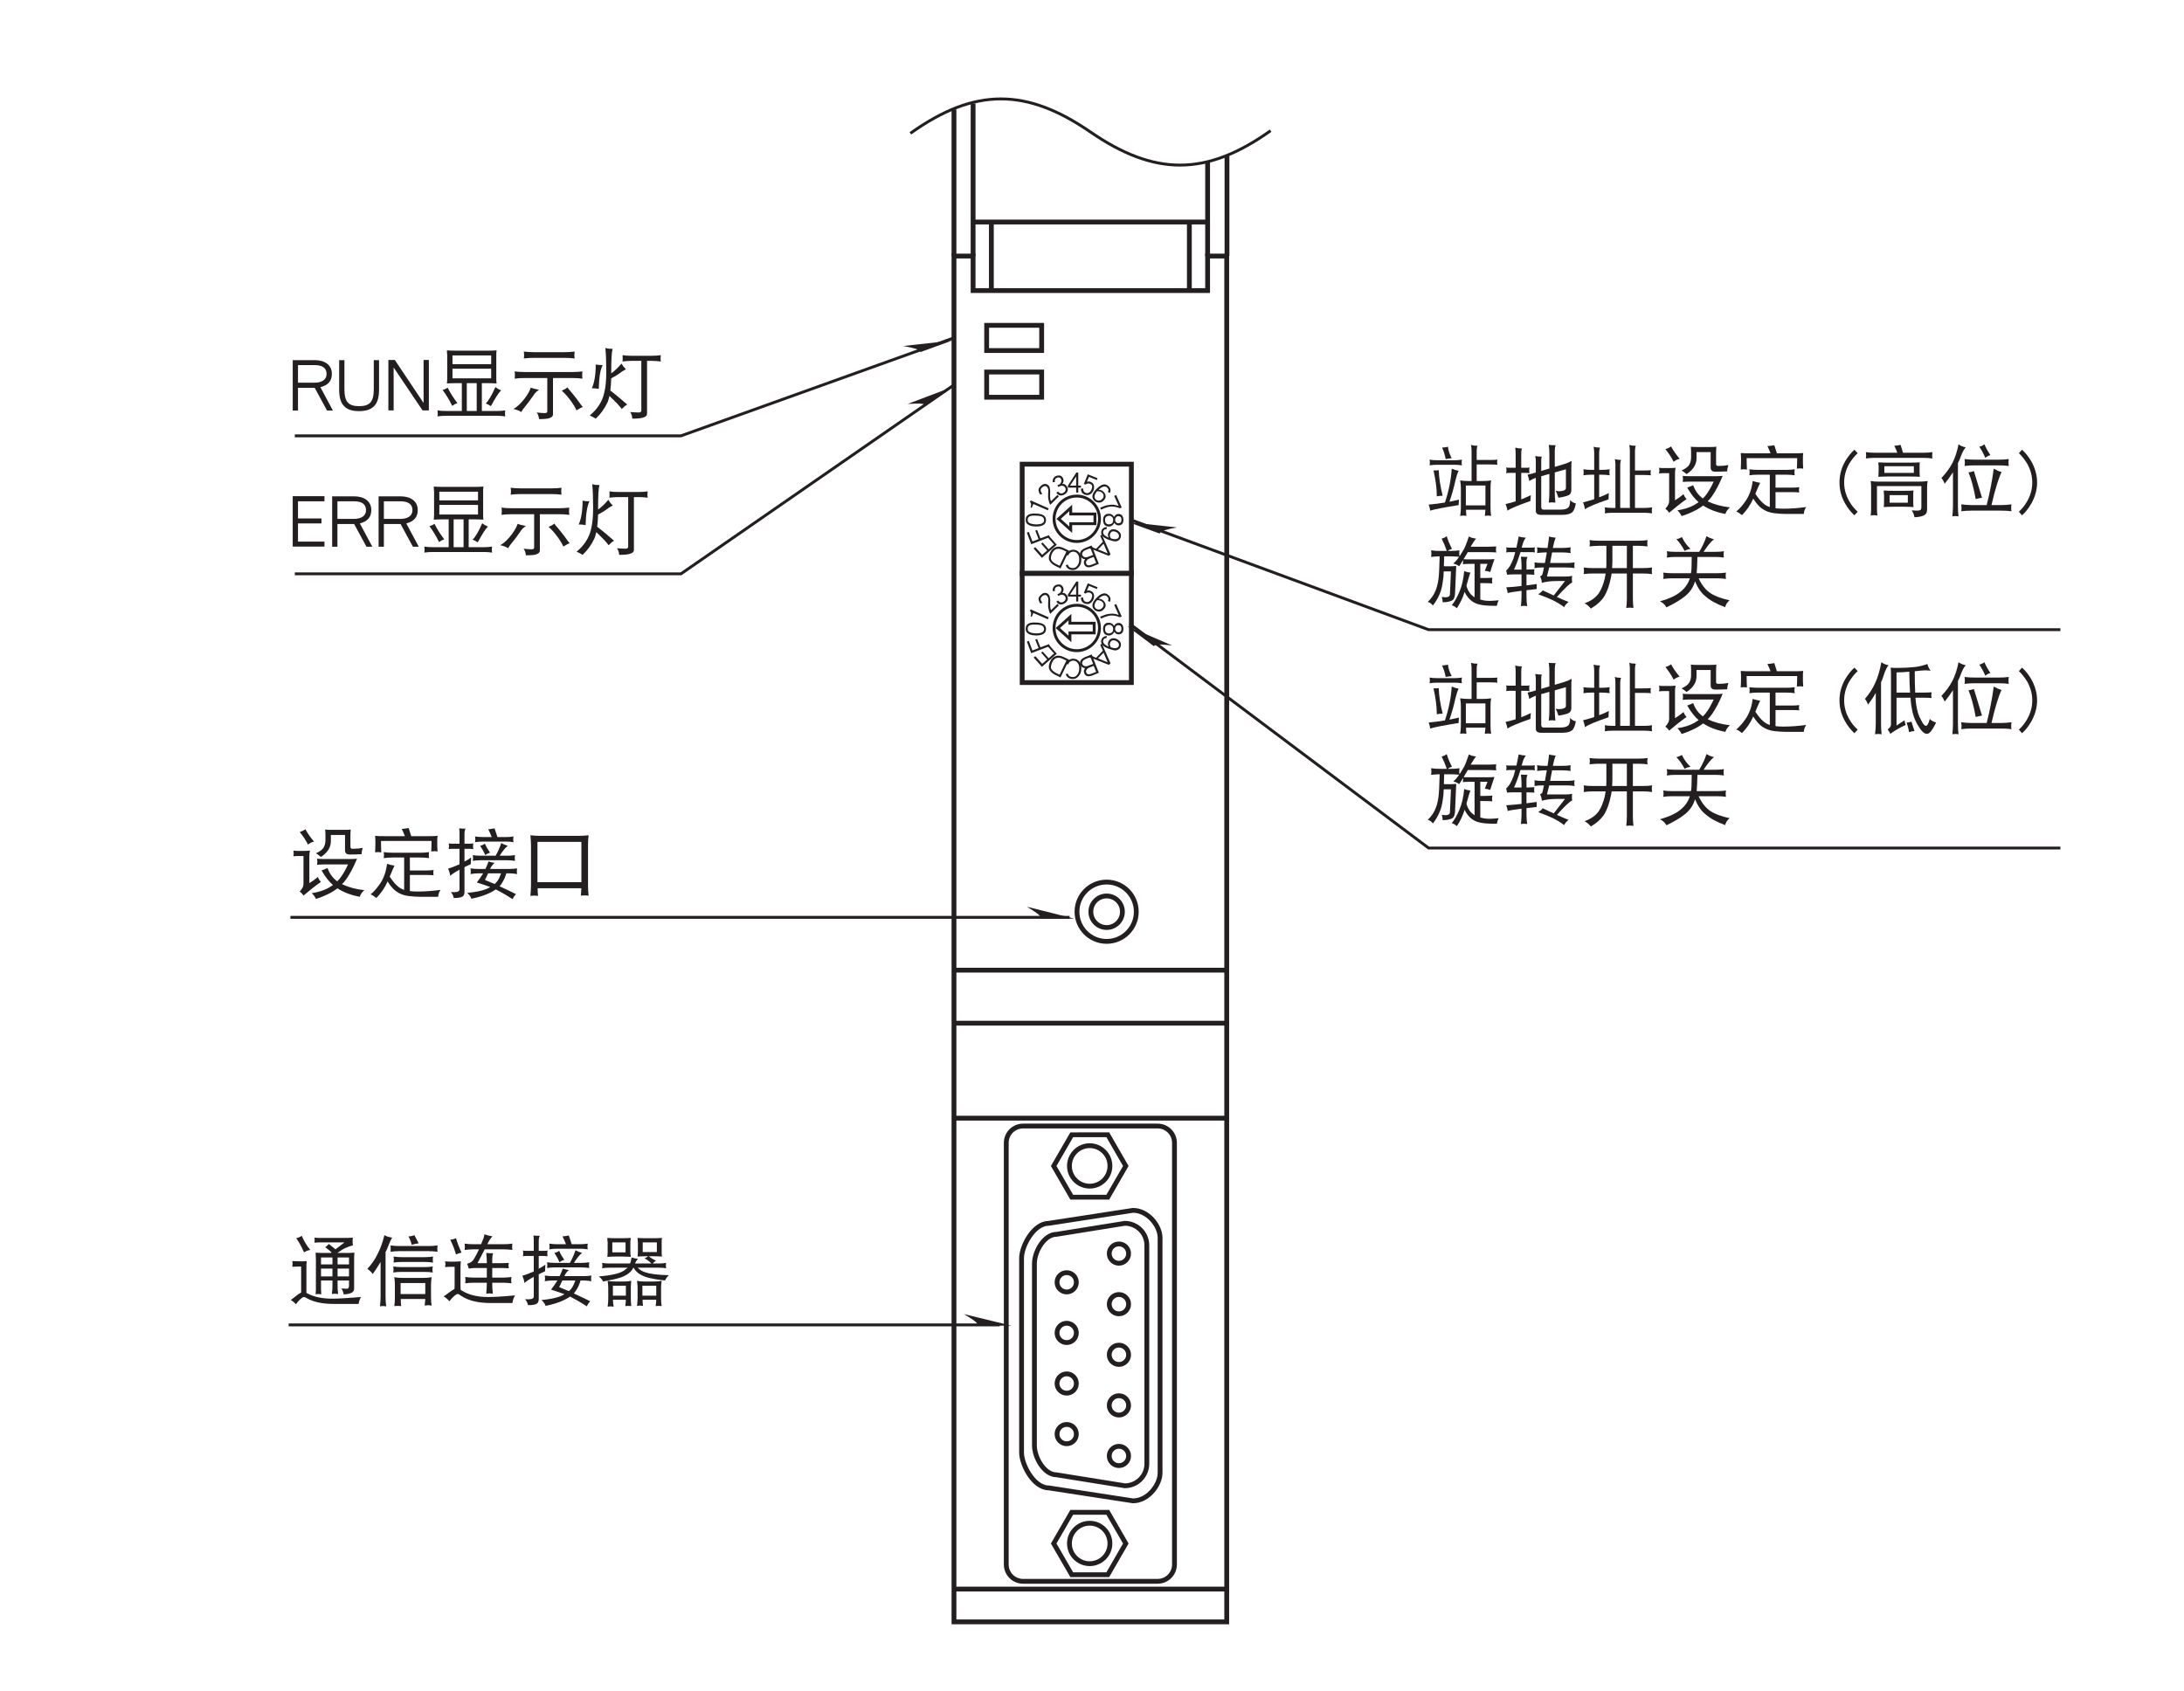<?xml version="1.0" encoding="UTF-8"?>
<svg xmlns="http://www.w3.org/2000/svg" xmlns:xlink="http://www.w3.org/1999/xlink" width="226.77pt" height="175.64pt" viewBox="0 0 226.77 175.64" version="1.2">
<defs>
<g>
<symbol overflow="visible" id="glyph0-0">
<path style="stroke:none;" d=""/>
</symbol>
<symbol overflow="visible" id="glyph0-1">
<path style="stroke:none;" d="M 4.656 -0.062 L 3.359 -2.484 C 4.156 -2.688 4.547 -3.141 4.547 -3.859 C 4.547 -4.312 4.391 -4.656 4.062 -4.922 C 3.734 -5.172 3.297 -5.297 2.75 -5.297 L 0.484 -5.297 L 0.484 -0.062 L 1.031 -0.062 L 1.031 -2.422 L 2.766 -2.422 L 4.047 -0.062 Z M 4 -3.859 C 4 -3.578 3.891 -3.375 3.703 -3.219 C 3.484 -3.047 3.156 -2.953 2.75 -2.953 L 1.031 -2.953 L 1.031 -4.781 L 2.75 -4.781 C 3.578 -4.781 4 -4.469 4 -3.859 Z M 4 -3.859 "/>
</symbol>
<symbol overflow="visible" id="glyph0-2">
<path style="stroke:none;" d="M 4.625 -2.234 L 4.625 -5.297 L 4.078 -5.297 L 4.078 -2.234 C 4.078 -1.578 3.953 -1.125 3.703 -0.875 C 3.469 -0.625 3.094 -0.516 2.562 -0.516 C 2.016 -0.516 1.641 -0.625 1.406 -0.875 C 1.156 -1.125 1.031 -1.578 1.031 -2.234 L 1.031 -5.297 L 0.484 -5.297 L 0.484 -2.234 C 0.484 -1.422 0.656 -0.844 1.016 -0.5 C 1.344 -0.156 1.859 0 2.562 0 C 3.234 0 3.75 -0.156 4.094 -0.5 C 4.453 -0.844 4.625 -1.422 4.625 -2.234 Z M 4.625 -2.234 "/>
</symbol>
<symbol overflow="visible" id="glyph0-3">
<path style="stroke:none;" d="M 4.688 -0.078 L 4.688 -5.312 L 4.141 -5.312 L 4.141 -0.844 L 1.156 -5.312 L 0.484 -5.312 L 0.484 -0.078 L 1.031 -0.078 L 1.031 -4.531 L 4.031 -0.078 Z M 4.688 -0.078 "/>
</symbol>
<symbol overflow="visible" id="glyph0-4">
<path style="stroke:none;" d="M 1.391 -6.312 C 1.391 -6.125 1.406 -5.953 1.422 -5.781 L 1.422 -3.438 C 1.422 -3.25 1.406 -3.062 1.391 -2.875 C 1.703 -2.891 2 -2.906 2.312 -2.906 L 2.938 -2.906 L 2.938 -0.016 L 1.281 -0.016 C 0.984 -0.016 0.688 -0.031 0.406 -0.078 C 0.422 0.031 0.438 0.141 0.438 0.234 C 0.438 0.344 0.422 0.453 0.406 0.547 C 0.688 0.5 0.984 0.484 1.281 0.484 L 6.578 0.484 C 6.859 0.484 7.156 0.5 7.453 0.547 C 7.422 0.453 7.422 0.344 7.422 0.234 C 7.422 0.141 7.422 0.031 7.453 -0.078 C 7.156 -0.031 6.859 -0.016 6.578 -0.016 L 5.016 -0.016 L 5.016 -2.906 L 5.641 -2.906 C 5.938 -2.906 6.25 -2.891 6.547 -2.875 C 6.516 -3.062 6.516 -3.25 6.516 -3.438 L 6.516 -5.781 C 6.516 -5.953 6.516 -6.125 6.547 -6.312 C 6.25 -6.281 5.938 -6.281 5.641 -6.281 L 2.312 -6.281 C 2 -6.281 1.703 -6.281 1.391 -6.312 Z M 3.453 -0.016 L 3.453 -2.906 L 4.484 -2.906 L 4.484 -0.016 Z M 5.984 -3.406 L 1.969 -3.406 L 1.969 -4.406 L 5.984 -4.406 Z M 1.969 -4.875 L 1.969 -5.781 L 5.984 -5.781 L 5.984 -4.875 Z M 1.469 -2.438 C 1.312 -2.328 1.141 -2.25 0.938 -2.203 C 1.297 -1.719 1.641 -1.172 1.938 -0.547 C 2.109 -0.672 2.297 -0.781 2.484 -0.828 C 2.062 -1.375 1.719 -1.922 1.469 -2.438 Z M 6.422 -2.5 C 6.047 -1.641 5.703 -1.062 5.422 -0.797 C 5.625 -0.719 5.797 -0.625 5.953 -0.516 C 6.406 -1.344 6.75 -1.906 7.016 -2.156 C 6.781 -2.25 6.594 -2.359 6.422 -2.5 Z M 6.422 -2.5 "/>
</symbol>
<symbol overflow="visible" id="glyph0-5">
<path style="stroke:none;" d="M 1.391 -6.188 C 1.406 -6.062 1.422 -5.938 1.422 -5.812 C 1.422 -5.688 1.406 -5.578 1.391 -5.469 C 1.734 -5.516 2.078 -5.531 2.422 -5.531 L 5.641 -5.531 C 5.984 -5.531 6.328 -5.516 6.672 -5.469 C 6.656 -5.578 6.641 -5.688 6.641 -5.812 C 6.641 -5.938 6.656 -6.062 6.672 -6.188 C 6.328 -6.141 5.984 -6.125 5.641 -6.125 L 2.422 -6.125 C 2.078 -6.125 1.734 -6.141 1.391 -6.188 Z M 0.438 -4.125 C 0.453 -4 0.469 -3.875 0.469 -3.75 C 0.469 -3.625 0.453 -3.5 0.438 -3.375 C 0.781 -3.422 1.141 -3.438 1.5 -3.438 L 3.828 -3.438 L 3.828 0.031 C 3.828 0.141 3.75 0.203 3.578 0.203 C 3.391 0.203 3.109 0.188 2.734 0.141 C 2.875 0.344 2.953 0.578 2.969 0.828 C 3.531 0.828 3.922 0.797 4.109 0.703 C 4.312 0.625 4.422 0.516 4.422 0.328 L 4.422 -3.438 L 6.422 -3.438 C 6.766 -3.438 7.125 -3.422 7.484 -3.375 C 7.453 -3.5 7.453 -3.625 7.453 -3.75 C 7.453 -3.875 7.453 -4 7.484 -4.125 C 7.125 -4.078 6.766 -4.062 6.422 -4.062 L 1.5 -4.062 C 1.141 -4.062 0.781 -4.078 0.438 -4.125 Z M 2.109 -2.438 C 2.031 -2.156 1.844 -1.828 1.562 -1.422 C 1.141 -0.844 0.719 -0.453 0.312 -0.219 C 0.625 -0.156 0.891 -0.062 1.125 0.094 C 1.234 -0.109 1.375 -0.297 1.531 -0.484 C 1.734 -0.719 2.062 -1.141 2.484 -1.766 C 2.625 -1.953 2.781 -2.094 2.969 -2.219 C 2.547 -2.297 2.266 -2.375 2.109 -2.438 Z M 5.922 -2.469 C 5.766 -2.328 5.562 -2.219 5.328 -2.125 C 5.656 -1.844 5.984 -1.469 6.297 -1.031 C 6.578 -0.641 6.766 -0.312 6.859 -0.078 C 7.125 -0.25 7.359 -0.375 7.516 -0.422 C 7.375 -0.594 7.234 -0.781 7.094 -0.984 C 6.891 -1.266 6.625 -1.609 6.312 -1.984 C 6.125 -2.188 5.984 -2.359 5.922 -2.469 Z M 5.922 -2.469 "/>
</symbol>
<symbol overflow="visible" id="glyph0-6">
<path style="stroke:none;" d="M 0.875 -4.844 C 0.875 -3.781 0.734 -2.953 0.469 -2.375 C 0.672 -2.375 0.922 -2.359 1.188 -2.312 C 1.219 -3.484 1.344 -4.297 1.594 -4.781 C 1.344 -4.781 1.109 -4.797 0.875 -4.844 Z M 1.875 -6.562 C 1.938 -5.922 1.969 -5.109 1.969 -4.094 C 1.969 -3.141 1.891 -2.406 1.75 -1.875 C 1.547 -0.984 1.047 -0.203 0.25 0.453 C 0.453 0.531 0.656 0.641 0.875 0.781 C 1.375 0.312 1.781 -0.234 2.094 -0.906 C 2.172 -1.062 2.234 -1.297 2.297 -1.578 C 2.953 -0.953 3.375 -0.516 3.578 -0.219 C 3.766 -0.422 3.953 -0.578 4.141 -0.688 C 3.469 -1.281 2.875 -1.766 2.391 -2.141 C 2.438 -2.5 2.469 -2.922 2.484 -3.406 C 2.938 -3.641 3.297 -3.875 3.578 -4.094 C 3.766 -4.219 3.906 -4.297 4.016 -4.344 C 3.797 -4.547 3.656 -4.75 3.547 -4.938 C 3.219 -4.547 2.875 -4.203 2.484 -3.922 L 2.484 -4.094 C 2.484 -5.359 2.531 -6.156 2.625 -6.469 C 2.344 -6.469 2.094 -6.484 1.875 -6.562 Z M 3.656 -5.812 C 3.672 -5.688 3.672 -5.578 3.672 -5.469 C 3.672 -5.359 3.672 -5.25 3.656 -5.156 C 3.938 -5.188 4.25 -5.219 4.547 -5.219 L 5.609 -5.219 L 5.609 -0.047 C 5.594 0.078 5.516 0.141 5.359 0.141 C 5.141 0.141 4.844 0.125 4.453 0.094 C 4.578 0.281 4.656 0.516 4.672 0.781 C 5.281 0.781 5.672 0.734 5.875 0.641 C 6.094 0.562 6.203 0.453 6.203 0.266 L 6.203 -5.219 L 6.734 -5.219 C 7.031 -5.219 7.344 -5.188 7.641 -5.156 C 7.609 -5.25 7.609 -5.359 7.609 -5.469 C 7.609 -5.578 7.609 -5.688 7.641 -5.812 C 7.344 -5.766 7.031 -5.75 6.734 -5.75 L 4.547 -5.75 C 4.25 -5.75 3.938 -5.766 3.656 -5.812 Z M 3.656 -5.812 "/>
</symbol>
<symbol overflow="visible" id="glyph0-7">
<path style="stroke:none;" d="M 3.781 -0.078 L 3.781 -0.594 L 1.031 -0.594 L 1.031 -2.484 L 3.469 -2.484 L 3.469 -3 L 1.031 -3 L 1.031 -4.781 L 3.781 -4.781 L 3.781 -5.312 L 0.484 -5.312 L 0.484 -0.078 Z M 3.781 -0.078 "/>
</symbol>
<symbol overflow="visible" id="glyph0-8">
<path style="stroke:none;" d="M 1.531 -6.438 C 1.359 -6.312 1.172 -6.219 0.938 -6.156 C 1.25 -5.766 1.547 -5.344 1.797 -4.844 C 2 -5 2.203 -5.109 2.422 -5.156 C 2.047 -5.594 1.75 -6.016 1.531 -6.438 Z M 0.281 -4.219 C 0.297 -4.125 0.312 -4.031 0.312 -3.938 C 0.312 -3.828 0.297 -3.734 0.281 -3.625 C 0.406 -3.641 0.531 -3.656 0.656 -3.656 L 1.328 -3.656 L 1.328 -0.781 C 1.328 -0.688 1.312 -0.562 1.266 -0.438 C 1.203 -0.297 1.094 -0.141 0.938 0.031 C 1.078 0.141 1.219 0.281 1.328 0.453 C 1.969 -0.094 2.578 -0.578 3.141 -0.969 C 3 -1.109 2.891 -1.281 2.828 -1.484 C 2.531 -1.234 2.234 -1.016 1.938 -0.844 L 1.938 -3.656 C 1.938 -3.828 1.953 -4.031 2 -4.219 C 1.797 -4.203 1.609 -4.188 1.422 -4.188 L 0.656 -4.188 C 0.531 -4.188 0.406 -4.203 0.281 -4.219 Z M 3.578 -6.406 C 3.594 -6.25 3.609 -6.094 3.609 -5.938 L 3.609 -5.312 C 3.609 -5.016 3.547 -4.75 3.406 -4.516 C 3.281 -4.312 3.016 -4.125 2.625 -3.938 C 2.781 -3.844 2.953 -3.719 3.141 -3.562 C 3.469 -3.766 3.719 -4.016 3.906 -4.297 C 4.094 -4.578 4.172 -4.891 4.172 -5.219 L 4.172 -5.844 L 5.641 -5.844 L 5.641 -4.25 C 5.641 -3.953 5.797 -3.812 6.141 -3.812 C 6.484 -3.812 6.891 -3.828 7.359 -3.844 C 7.359 -4.062 7.406 -4.281 7.484 -4.5 C 7.172 -4.438 6.812 -4.406 6.422 -4.406 C 6.281 -4.406 6.203 -4.469 6.203 -4.594 L 6.203 -5.844 C 6.203 -6.031 6.219 -6.219 6.234 -6.406 C 6.031 -6.375 5.828 -6.375 5.609 -6.375 L 4.203 -6.375 C 4 -6.375 3.797 -6.375 3.578 -6.406 Z M 2.734 -3.375 C 2.75 -3.266 2.766 -3.156 2.766 -3.062 C 2.766 -2.953 2.75 -2.844 2.734 -2.75 C 2.969 -2.766 3.188 -2.781 3.422 -2.781 L 5.953 -2.781 C 5.688 -2.203 5.406 -1.719 5.141 -1.375 C 5.047 -1.25 4.938 -1.141 4.828 -1.031 C 4.344 -1.391 4.016 -1.859 3.828 -2.406 L 3.203 -2.156 C 3.578 -1.516 3.969 -1 4.391 -0.641 C 4.234 -0.531 4.078 -0.438 3.922 -0.344 C 3.438 -0.078 2.859 0.094 2.188 0.203 C 2.375 0.375 2.516 0.578 2.625 0.797 C 3.062 0.672 3.594 0.453 4.188 0.141 C 4.422 0.016 4.641 -0.141 4.859 -0.297 C 5.484 0.109 6.25 0.406 7.172 0.578 C 7.234 0.328 7.406 0.109 7.641 -0.109 C 6.766 -0.203 5.984 -0.422 5.328 -0.734 C 5.5 -0.891 5.641 -1.062 5.781 -1.266 C 6.141 -1.781 6.516 -2.484 6.891 -3.375 C 6.656 -3.359 6.422 -3.344 6.203 -3.344 L 3.422 -3.344 C 3.188 -3.344 2.969 -3.359 2.734 -3.375 Z M 2.734 -3.375 "/>
</symbol>
<symbol overflow="visible" id="glyph0-9">
<path style="stroke:none;" d="M 4.266 -6.562 C 4.016 -6.516 3.781 -6.484 3.547 -6.469 C 3.656 -6.266 3.766 -6 3.875 -5.719 L 1.734 -5.719 C 1.422 -5.719 1.094 -5.719 0.781 -5.75 C 0.797 -5.531 0.812 -5.312 0.812 -5.094 C 0.812 -4.734 0.797 -4.391 0.781 -4.031 C 0.875 -4.047 0.984 -4.062 1.078 -4.062 C 1.203 -4.062 1.312 -4.047 1.422 -4.031 C 1.406 -4.422 1.391 -4.812 1.391 -5.219 L 6.641 -5.219 C 6.641 -4.844 6.625 -4.484 6.609 -4.125 C 6.719 -4.141 6.828 -4.156 6.953 -4.156 C 7.047 -4.156 7.156 -4.141 7.266 -4.125 C 7.234 -4.469 7.234 -4.812 7.234 -5.156 C 7.234 -5.344 7.234 -5.547 7.266 -5.75 C 6.938 -5.719 6.625 -5.719 6.297 -5.719 L 4.531 -5.719 C 4.438 -6.016 4.344 -6.297 4.266 -6.562 Z M 1.672 -4.062 C 1.688 -3.953 1.703 -3.844 1.703 -3.75 C 1.703 -3.641 1.688 -3.531 1.672 -3.438 C 1.969 -3.484 2.266 -3.5 2.562 -3.5 L 3.797 -3.5 L 3.797 -0.141 C 3.516 -0.219 3.281 -0.375 3.062 -0.578 C 2.859 -0.75 2.609 -1.047 2.297 -1.516 C 2.531 -2.094 2.703 -2.469 2.797 -2.656 C 2.578 -2.688 2.312 -2.75 2.016 -2.844 C 1.938 -2.109 1.719 -1.469 1.375 -0.906 C 1.031 -0.375 0.672 0.031 0.312 0.328 C 0.516 0.406 0.703 0.531 0.906 0.703 C 1.391 0.219 1.781 -0.344 2.078 -1.016 C 2.406 -0.5 2.719 -0.156 3 0.031 C 3.328 0.266 3.75 0.438 4.266 0.5 C 4.672 0.547 5.094 0.578 5.5 0.578 L 7.328 0.578 C 7.344 0.312 7.422 0.078 7.578 -0.141 C 6.781 -0.031 5.984 0.031 5.188 0.031 C 4.891 0.031 4.625 0.016 4.391 -0.016 L 4.391 -1.688 L 6.141 -1.688 C 6.438 -1.688 6.688 -1.672 6.859 -1.656 C 6.828 -1.734 6.828 -1.828 6.828 -1.938 C 6.828 -2.016 6.828 -2.094 6.859 -2.203 C 6.609 -2.172 6.359 -2.156 6.141 -2.156 L 4.391 -2.156 L 4.391 -3.5 L 5.516 -3.5 C 5.797 -3.5 6.094 -3.484 6.391 -3.438 C 6.359 -3.531 6.359 -3.641 6.359 -3.75 C 6.359 -3.844 6.359 -3.953 6.391 -4.062 C 6.094 -4.016 5.797 -4 5.516 -4 L 2.562 -4 C 2.266 -4 1.969 -4.016 1.672 -4.062 Z M 1.672 -4.062 "/>
</symbol>
<symbol overflow="visible" id="glyph0-10">
<path style="stroke:none;" d="M 0.438 -4.969 C 0.453 -4.875 0.469 -4.781 0.469 -4.688 C 0.469 -4.578 0.453 -4.484 0.438 -4.375 C 0.562 -4.391 0.672 -4.406 0.812 -4.406 L 1.562 -4.406 L 1.562 -2.797 C 1.172 -2.625 0.781 -2.469 0.375 -2.344 C 0.5 -2.062 0.578 -1.812 0.594 -1.594 C 0.766 -1.766 1.094 -1.984 1.562 -2.234 L 1.562 -0.203 C 1.562 -0.016 1.391 0.094 1.078 0.094 L 0.656 0.094 C 0.812 0.25 0.906 0.453 0.969 0.703 C 1.328 0.703 1.609 0.672 1.797 0.594 C 1.984 0.516 2.078 0.344 2.078 0.094 L 2.078 -2.5 C 2.281 -2.609 2.5 -2.703 2.734 -2.812 C 2.734 -2.938 2.75 -3.172 2.766 -3.5 C 2.547 -3.344 2.312 -3.203 2.078 -3.078 L 2.078 -4.406 L 2.625 -4.406 C 2.734 -4.406 2.859 -4.391 3 -4.375 C 2.969 -4.484 2.969 -4.578 2.969 -4.688 C 2.969 -4.781 2.969 -4.875 3 -4.969 C 2.859 -4.938 2.734 -4.938 2.625 -4.938 L 2.078 -4.938 L 2.078 -5.969 C 2.078 -6.156 2.109 -6.344 2.188 -6.5 C 1.938 -6.5 1.719 -6.5 1.531 -6.531 C 1.547 -6.359 1.562 -6.188 1.562 -6.031 L 1.562 -4.938 L 0.812 -4.938 C 0.672 -4.938 0.562 -4.938 0.438 -4.969 Z M 5.203 -6.531 C 4.969 -6.484 4.766 -6.453 4.547 -6.438 C 4.656 -6.219 4.781 -5.938 4.906 -5.625 L 4 -5.625 C 3.719 -5.625 3.453 -5.641 3.172 -5.688 C 3.188 -5.578 3.203 -5.484 3.203 -5.375 C 3.203 -5.281 3.188 -5.188 3.172 -5.094 C 3.453 -5.141 3.719 -5.156 4 -5.156 L 6.359 -5.156 C 6.625 -5.156 6.906 -5.141 7.172 -5.094 C 7.141 -5.188 7.141 -5.281 7.141 -5.375 C 7.141 -5.484 7.141 -5.578 7.172 -5.688 C 6.906 -5.641 6.625 -5.625 6.359 -5.625 L 5.5 -5.625 C 5.391 -5.938 5.297 -6.25 5.203 -6.531 Z M 4.203 -4.938 C 4.078 -4.844 3.906 -4.766 3.703 -4.719 C 3.891 -4.438 4.078 -4.125 4.234 -3.75 C 4.391 -3.875 4.562 -3.953 4.734 -4 C 4.516 -4.312 4.328 -4.625 4.203 -4.938 Z M 5.891 -5 C 5.766 -4.594 5.578 -4.156 5.312 -3.688 L 3.734 -3.688 C 3.469 -3.688 3.188 -3.703 2.938 -3.75 C 2.953 -3.641 2.969 -3.531 2.969 -3.438 C 2.969 -3.344 2.953 -3.25 2.938 -3.156 C 3.188 -3.188 3.469 -3.219 3.734 -3.219 L 6.516 -3.219 C 6.781 -3.219 7.047 -3.188 7.328 -3.156 C 7.312 -3.25 7.297 -3.344 7.297 -3.438 C 7.297 -3.531 7.312 -3.641 7.328 -3.75 C 7.047 -3.703 6.781 -3.688 6.516 -3.688 L 5.734 -3.688 C 6.047 -4.188 6.328 -4.531 6.578 -4.719 C 6.391 -4.766 6.156 -4.859 5.891 -5 Z M 4.578 -3.094 C 4.469 -2.797 4.359 -2.531 4.25 -2.312 L 3.516 -2.312 C 3.25 -2.312 2.984 -2.328 2.703 -2.375 C 2.719 -2.266 2.734 -2.156 2.734 -2.062 C 2.734 -1.969 2.719 -1.875 2.703 -1.781 C 2.984 -1.828 3.25 -1.859 3.516 -1.859 L 4.016 -1.859 C 3.891 -1.641 3.672 -1.328 3.359 -0.906 C 3.891 -0.75 4.344 -0.578 4.75 -0.438 C 4.609 -0.344 4.453 -0.266 4.281 -0.203 C 3.828 -0.031 3.188 0.094 2.359 0.172 C 2.562 0.344 2.703 0.547 2.797 0.781 C 3.531 0.625 4.156 0.438 4.672 0.188 C 4.906 0.078 5.141 -0.047 5.328 -0.188 C 5.422 -0.141 5.531 -0.078 5.625 -0.031 C 6.25 0.297 6.719 0.594 7.078 0.828 C 7.141 0.641 7.266 0.469 7.422 0.297 C 6.844 0.016 6.281 -0.266 5.719 -0.516 C 5.812 -0.609 5.906 -0.734 5.984 -0.875 C 6.172 -1.156 6.312 -1.484 6.422 -1.859 L 6.734 -1.859 C 7 -1.859 7.281 -1.828 7.547 -1.781 C 7.516 -1.875 7.516 -1.969 7.516 -2.062 C 7.516 -2.156 7.516 -2.266 7.547 -2.375 C 7.281 -2.328 7 -2.312 6.734 -2.312 L 4.75 -2.312 C 4.75 -2.312 4.75 -2.328 4.75 -2.344 C 4.844 -2.562 5 -2.766 5.203 -2.938 C 4.953 -2.984 4.75 -3.031 4.578 -3.094 Z M 5.875 -1.859 C 5.75 -1.484 5.609 -1.188 5.438 -0.984 C 5.375 -0.906 5.297 -0.828 5.203 -0.75 C 4.875 -0.891 4.531 -1.031 4.203 -1.172 C 4.312 -1.406 4.438 -1.625 4.531 -1.859 Z M 5.875 -1.859 "/>
</symbol>
<symbol overflow="visible" id="glyph0-11">
<path style="stroke:none;" d="M 0.938 -5.812 C 0.969 -5.484 1 -5.141 1 -4.812 L 1 -0.562 C 1 -0.219 0.969 0.141 0.938 0.484 C 1.141 0.469 1.266 0.453 1.328 0.453 C 1.391 0.453 1.531 0.469 1.734 0.484 C 1.703 0.219 1.688 -0.047 1.688 -0.312 L 6.234 -0.312 C 6.219 -0.062 6.203 0.188 6.172 0.453 C 6.375 0.438 6.5 0.438 6.578 0.438 C 6.641 0.438 6.781 0.438 6.984 0.453 C 6.938 0.109 6.922 -0.25 6.922 -0.594 L 6.922 -4.812 C 6.922 -5.141 6.938 -5.484 6.984 -5.812 C 6.625 -5.766 6.25 -5.75 5.891 -5.75 L 2.016 -5.75 C 1.656 -5.75 1.297 -5.766 0.938 -5.812 Z M 1.672 -0.938 L 1.672 -5.125 L 6.234 -5.125 L 6.234 -0.938 Z M 1.672 -0.938 "/>
</symbol>
<symbol overflow="visible" id="glyph0-12">
<path style="stroke:none;" d="M 2.734 -6.312 C 2.75 -6.234 2.766 -6.141 2.766 -6.062 C 2.766 -5.984 2.75 -5.891 2.734 -5.781 C 2.891 -5.797 3.062 -5.812 3.234 -5.812 L 5.859 -5.812 L 4.922 -5.094 C 4.688 -5.281 4.453 -5.469 4.234 -5.656 C 4.125 -5.531 4.016 -5.422 3.859 -5.312 C 4.094 -5.156 4.297 -4.969 4.516 -4.781 L 4.453 -4.719 L 3.453 -4.719 C 3.25 -4.719 3.062 -4.734 2.859 -4.75 C 2.875 -4.484 2.891 -4.203 2.891 -3.938 L 2.891 -1 C 2.891 -0.812 2.875 -0.609 2.859 -0.422 C 2.953 -0.438 3.047 -0.453 3.141 -0.453 C 3.25 -0.453 3.359 -0.438 3.453 -0.422 C 3.438 -0.609 3.422 -0.812 3.422 -1 L 3.422 -1.859 L 4.609 -1.859 L 4.609 -1.312 C 4.609 -1.016 4.594 -0.734 4.547 -0.453 C 4.641 -0.469 4.75 -0.484 4.859 -0.484 C 4.969 -0.484 5.094 -0.469 5.203 -0.453 C 5.156 -0.734 5.141 -1.016 5.141 -1.312 L 5.141 -1.859 L 6.328 -1.859 L 6.328 -1.312 C 6.328 -1.109 6.25 -1 6.109 -1 C 5.953 -1 5.766 -1.016 5.547 -1.031 C 5.672 -0.812 5.75 -0.609 5.766 -0.422 C 6.016 -0.422 6.281 -0.453 6.516 -0.547 C 6.734 -0.625 6.859 -0.781 6.859 -1 L 6.859 -3.938 C 6.859 -4.203 6.859 -4.484 6.891 -4.75 C 6.688 -4.734 6.484 -4.719 6.297 -4.719 L 5.125 -4.719 C 5.469 -4.953 5.703 -5.125 5.891 -5.203 C 6.156 -5.328 6.438 -5.438 6.734 -5.5 C 6.703 -5.672 6.703 -5.859 6.703 -6.062 C 6.703 -6.141 6.703 -6.234 6.734 -6.312 C 6.5 -6.281 6.281 -6.281 6.047 -6.281 L 3.234 -6.281 C 3.094 -6.281 2.938 -6.281 2.734 -6.312 Z M 3.422 -2.281 L 3.422 -3.094 L 4.609 -3.094 L 4.609 -2.281 Z M 5.141 -3.094 L 6.328 -3.094 L 6.328 -2.281 L 5.141 -2.281 Z M 3.422 -3.531 L 3.422 -4.25 L 4.609 -4.25 L 4.609 -3.531 Z M 5.141 -4.25 L 6.328 -4.25 L 6.328 -3.531 L 5.141 -3.531 Z M 1.422 -6.5 C 1.234 -6.375 1.031 -6.281 0.844 -6.25 C 1.125 -5.875 1.391 -5.391 1.656 -4.781 C 1.875 -4.922 2.094 -5 2.312 -5.031 C 1.953 -5.453 1.656 -5.938 1.422 -6.5 Z M 0.438 -3.875 C 0.453 -3.781 0.469 -3.688 0.469 -3.594 C 0.469 -3.484 0.453 -3.391 0.438 -3.281 C 0.75 -3.297 1.047 -3.312 1.359 -3.312 L 1.359 -0.609 C 1.266 -0.562 1.172 -0.5 1.047 -0.422 L 0.281 0.172 C 0.484 0.281 0.656 0.422 0.812 0.609 C 1.188 0.109 1.484 -0.141 1.656 -0.141 C 1.719 -0.141 1.828 -0.094 1.984 0 C 2.672 0.391 3.609 0.578 4.828 0.578 L 7.328 0.578 C 7.375 0.281 7.453 0.047 7.578 -0.141 C 6.188 -0.031 5.188 0.031 4.609 0.031 C 3.531 0.031 2.656 -0.156 1.984 -0.531 C 1.953 -0.547 1.922 -0.547 1.906 -0.562 L 1.906 -3.219 C 1.906 -3.438 1.906 -3.656 1.938 -3.875 C 1.766 -3.859 1.609 -3.844 1.469 -3.844 C 1.125 -3.844 0.781 -3.859 0.438 -3.875 Z M 0.438 -3.875 "/>
</symbol>
<symbol overflow="visible" id="glyph0-13">
<path style="stroke:none;" d="M 2.016 -6.562 C 1.859 -5.891 1.641 -5.25 1.344 -4.672 C 1.047 -4.047 0.672 -3.516 0.25 -3.062 C 0.5 -2.891 0.688 -2.719 0.812 -2.531 C 1.094 -2.922 1.359 -3.344 1.625 -3.781 L 1.625 -0.203 C 1.625 0.141 1.594 0.484 1.562 0.828 C 1.656 0.812 1.75 0.797 1.875 0.797 C 1.984 0.797 2.094 0.812 2.219 0.828 C 2.156 0.484 2.141 0.141 2.141 -0.203 L 2.141 -4.797 C 2.281 -5.062 2.391 -5.344 2.5 -5.641 C 2.609 -5.922 2.719 -6.141 2.828 -6.312 C 2.547 -6.344 2.281 -6.422 2.016 -6.562 Z M 5.141 -6.562 C 4.906 -6.469 4.703 -6.438 4.516 -6.438 C 4.641 -6.219 4.766 -5.922 4.859 -5.562 C 5.078 -5.625 5.312 -5.688 5.578 -5.719 Z M 2.656 -5.5 C 2.672 -5.375 2.672 -5.266 2.672 -5.156 C 2.672 -5.047 2.672 -4.938 2.656 -4.844 C 2.953 -4.875 3.25 -4.906 3.547 -4.906 L 6.641 -4.906 C 6.938 -4.906 7.234 -4.875 7.547 -4.844 C 7.516 -4.938 7.516 -5.047 7.516 -5.156 C 7.516 -5.266 7.516 -5.375 7.547 -5.5 C 7.234 -5.453 6.938 -5.438 6.641 -5.438 L 3.547 -5.438 C 3.25 -5.438 2.953 -5.453 2.656 -5.5 Z M 2.969 -4.344 C 2.984 -4.234 3 -4.141 3 -4.031 C 3 -3.922 2.984 -3.812 2.969 -3.719 C 3.25 -3.766 3.531 -3.781 3.828 -3.781 L 6.203 -3.781 C 6.484 -3.781 6.781 -3.766 7.078 -3.719 C 7.047 -3.812 7.047 -3.922 7.047 -4.031 C 7.047 -4.141 7.047 -4.234 7.078 -4.344 C 6.781 -4.297 6.484 -4.281 6.203 -4.281 L 3.828 -4.281 C 3.531 -4.281 3.25 -4.297 2.969 -4.344 Z M 2.938 -3.312 C 2.953 -3.203 2.969 -3.109 2.969 -3 C 2.969 -2.891 2.953 -2.797 2.938 -2.688 C 3.219 -2.734 3.5 -2.75 3.797 -2.75 L 6.172 -2.75 C 6.453 -2.75 6.75 -2.734 7.047 -2.688 C 7.016 -2.797 7.016 -2.891 7.016 -3 C 7.016 -3.109 7.016 -3.203 7.047 -3.312 C 6.75 -3.266 6.453 -3.25 6.172 -3.25 L 3.797 -3.25 C 3.5 -3.25 3.219 -3.266 2.938 -3.312 Z M 3.047 -2.203 C 3.094 -1.906 3.109 -1.625 3.109 -1.344 L 3.109 -0.109 C 3.109 0.203 3.094 0.5 3.047 0.797 C 3.219 0.781 3.344 0.781 3.391 0.781 C 3.453 0.781 3.578 0.781 3.766 0.797 C 3.734 0.562 3.719 0.312 3.719 0.062 L 6.266 0.062 C 6.25 0.281 6.234 0.5 6.203 0.75 C 6.391 0.719 6.516 0.703 6.578 0.703 C 6.625 0.703 6.75 0.719 6.922 0.75 C 6.875 0.438 6.859 0.141 6.859 -0.172 L 6.859 -1.344 C 6.859 -1.625 6.875 -1.906 6.922 -2.203 C 6.609 -2.141 6.297 -2.125 5.984 -2.125 L 4 -2.125 C 3.672 -2.125 3.359 -2.141 3.047 -2.203 Z M 3.703 -0.453 L 3.703 -1.594 L 6.266 -1.594 L 6.266 -0.453 Z M 3.703 -0.453 "/>
</symbol>
<symbol overflow="visible" id="glyph0-14">
<path style="stroke:none;" d="M 1.469 -6.25 C 1.266 -6.156 1.078 -6.109 0.875 -6.094 C 1.156 -5.531 1.344 -5.016 1.469 -4.562 C 1.656 -4.656 1.859 -4.719 2.047 -4.75 C 1.797 -5.281 1.609 -5.781 1.469 -6.25 Z M 0.328 -3.844 C 0.344 -3.75 0.375 -3.656 0.375 -3.562 C 0.375 -3.453 0.344 -3.359 0.328 -3.25 C 0.547 -3.266 0.781 -3.281 1 -3.281 L 1.328 -3.281 L 1.328 -1.625 C 1.328 -1.406 1.328 -1.188 1.312 -0.969 C 1.219 -0.922 1.125 -0.875 1.016 -0.797 L 0.188 -0.203 C 0.422 -0.078 0.609 0.094 0.781 0.297 C 1.172 -0.188 1.469 -0.453 1.656 -0.453 C 1.719 -0.453 1.844 -0.391 2 -0.266 C 2.75 0.234 3.766 0.484 5.078 0.484 L 7.328 0.484 C 7.375 0.156 7.469 -0.109 7.609 -0.312 C 6.297 -0.188 5.375 -0.141 4.828 -0.141 C 3.672 -0.141 2.719 -0.375 2 -0.859 C 1.984 -0.859 1.969 -0.875 1.953 -0.891 C 1.938 -1.141 1.938 -1.375 1.938 -1.625 L 1.938 -2.969 C 1.938 -3.25 1.938 -3.547 1.969 -3.844 C 1.656 -3.828 1.359 -3.812 1.047 -3.812 L 1 -3.812 C 0.781 -3.812 0.547 -3.828 0.328 -3.844 Z M 2.359 -5.688 C 2.375 -5.578 2.391 -5.453 2.391 -5.344 C 2.391 -5.234 2.375 -5.141 2.359 -5.031 C 2.672 -5.062 2.969 -5.094 3.281 -5.094 L 3.859 -5.094 C 3.672 -4.688 3.484 -4.328 3.297 -4.031 C 3.172 -3.828 2.953 -3.688 2.625 -3.594 C 2.688 -3.453 2.75 -3.281 2.797 -3.094 C 3.078 -3.141 3.328 -3.156 3.547 -3.156 L 4.672 -3.156 L 4.672 -2.156 L 3.328 -2.156 C 3.031 -2.156 2.734 -2.188 2.422 -2.219 C 2.438 -2.109 2.453 -1.984 2.453 -1.875 C 2.453 -1.766 2.438 -1.672 2.422 -1.562 C 2.734 -1.609 3.031 -1.625 3.328 -1.625 L 4.672 -1.625 L 4.672 -1.562 C 4.672 -1.203 4.641 -0.844 4.609 -0.484 C 4.734 -0.5 4.844 -0.516 4.953 -0.516 C 5.062 -0.516 5.188 -0.5 5.297 -0.484 C 5.25 -0.844 5.234 -1.203 5.234 -1.562 L 5.234 -1.625 L 6.328 -1.625 C 6.625 -1.625 6.938 -1.609 7.234 -1.562 C 7.203 -1.672 7.203 -1.766 7.203 -1.875 C 7.203 -1.984 7.203 -2.109 7.234 -2.219 C 6.938 -2.188 6.625 -2.156 6.328 -2.156 L 5.234 -2.156 L 5.234 -3.156 L 6.172 -3.156 C 6.469 -3.156 6.734 -3.141 6.953 -3.125 C 6.938 -3.219 6.922 -3.328 6.922 -3.406 C 6.922 -3.5 6.938 -3.594 6.953 -3.688 C 6.688 -3.672 6.422 -3.656 6.172 -3.656 L 5.234 -3.656 L 5.234 -4.125 C 5.234 -4.344 5.266 -4.531 5.328 -4.688 C 5.047 -4.688 4.812 -4.688 4.609 -4.719 C 4.641 -4.406 4.672 -4.094 4.672 -3.781 L 4.672 -3.656 L 3.703 -3.656 C 3.969 -4.172 4.234 -4.656 4.453 -5.094 L 6.422 -5.094 C 6.719 -5.094 7.016 -5.062 7.328 -5.031 C 7.312 -5.141 7.297 -5.234 7.297 -5.344 C 7.297 -5.453 7.312 -5.578 7.328 -5.688 C 7.016 -5.641 6.719 -5.625 6.422 -5.625 L 4.719 -5.625 C 4.75 -5.688 4.781 -5.75 4.828 -5.828 C 4.953 -6.094 5.109 -6.297 5.266 -6.438 C 4.953 -6.484 4.672 -6.562 4.422 -6.656 C 4.422 -6.594 4.391 -6.469 4.344 -6.297 C 4.25 -6.062 4.172 -5.844 4.078 -5.625 L 3.281 -5.625 C 2.969 -5.625 2.672 -5.641 2.359 -5.688 Z M 2.359 -5.688 "/>
</symbol>
<symbol overflow="visible" id="glyph0-15">
<path style="stroke:none;" d="M 1.219 -6.281 C 1.219 -6.109 1.219 -5.969 1.25 -5.812 L 1.25 -4.844 C 1.25 -4.656 1.234 -4.484 1.219 -4.312 C 1.5 -4.328 1.797 -4.344 2.078 -4.344 L 2.766 -4.344 C 3.062 -4.344 3.359 -4.328 3.656 -4.312 C 3.625 -4.484 3.609 -4.656 3.609 -4.844 L 3.609 -5.812 C 3.609 -5.969 3.625 -6.109 3.656 -6.281 C 3.359 -6.25 3.062 -6.25 2.766 -6.25 L 2.078 -6.25 C 1.797 -6.25 1.5 -6.25 1.219 -6.281 Z M 3.109 -4.781 L 1.734 -4.781 L 1.734 -5.812 L 3.109 -5.812 Z M 4.359 -6.281 C 4.359 -6.109 4.375 -5.969 4.391 -5.812 L 4.391 -4.875 C 4.391 -4.688 4.375 -4.516 4.359 -4.344 C 4.641 -4.359 4.938 -4.375 5.234 -4.375 L 5.453 -4.375 C 5.344 -4.281 5.219 -4.203 5.078 -4.156 C 5.359 -4.016 5.594 -3.828 5.797 -3.625 L 4.094 -3.625 C 4.141 -3.766 4.25 -3.938 4.391 -4.125 C 4.172 -4.125 3.953 -4.172 3.734 -4.25 C 3.703 -4.016 3.656 -3.797 3.578 -3.625 L 1.422 -3.625 C 1.172 -3.625 0.922 -3.641 0.672 -3.688 C 0.688 -3.594 0.703 -3.5 0.703 -3.406 C 0.703 -3.312 0.688 -3.219 0.672 -3.125 C 0.922 -3.172 1.172 -3.188 1.422 -3.188 L 3.328 -3.188 C 3.281 -3.141 3.219 -3.094 3.156 -3.047 C 2.844 -2.781 2.484 -2.625 2.047 -2.531 C 1.531 -2.406 0.953 -2.328 0.328 -2.281 C 0.547 -2.109 0.688 -1.938 0.781 -1.75 C 1.594 -1.906 2.203 -2.031 2.609 -2.172 C 3.031 -2.312 3.359 -2.516 3.641 -2.781 C 3.75 -2.891 3.844 -3.031 3.922 -3.188 L 3.938 -3.188 C 4.125 -2.844 4.422 -2.578 4.812 -2.391 C 5.219 -2.172 6.016 -1.984 7.203 -1.859 C 7.297 -2.062 7.438 -2.25 7.609 -2.406 C 6.484 -2.438 5.688 -2.531 5.234 -2.688 C 4.875 -2.781 4.594 -2.953 4.375 -3.188 L 6.578 -3.188 C 6.828 -3.188 7.078 -3.172 7.328 -3.125 C 7.312 -3.219 7.297 -3.312 7.297 -3.406 C 7.297 -3.5 7.312 -3.594 7.328 -3.688 C 7.078 -3.641 6.828 -3.625 6.578 -3.625 L 5.922 -3.625 C 6.016 -3.734 6.141 -3.828 6.266 -3.906 C 5.953 -4.062 5.703 -4.219 5.531 -4.375 L 6.016 -4.375 C 6.297 -4.375 6.594 -4.359 6.891 -4.344 C 6.859 -4.516 6.859 -4.688 6.859 -4.875 L 6.859 -5.812 C 6.859 -5.969 6.859 -6.109 6.891 -6.281 C 6.594 -6.25 6.297 -6.25 6.016 -6.25 L 5.234 -6.25 C 4.938 -6.25 4.641 -6.25 4.359 -6.281 Z M 6.359 -4.812 L 4.891 -4.812 L 4.891 -5.812 L 6.359 -5.812 Z M 1.25 -1.828 C 1.281 -1.578 1.312 -1.344 1.312 -1.109 L 1.312 0.094 C 1.312 0.344 1.281 0.594 1.25 0.859 C 1.391 0.844 1.5 0.828 1.562 0.828 C 1.609 0.828 1.703 0.844 1.875 0.859 C 1.828 0.625 1.797 0.391 1.797 0.141 L 3.141 0.141 C 3.141 0.359 3.109 0.578 3.078 0.797 C 3.234 0.781 3.344 0.781 3.391 0.781 C 3.438 0.781 3.547 0.781 3.703 0.797 C 3.672 0.547 3.656 0.281 3.656 0.031 L 3.656 -1.109 C 3.656 -1.344 3.672 -1.578 3.703 -1.828 C 3.438 -1.766 3.172 -1.75 2.891 -1.75 L 2.047 -1.75 C 1.781 -1.75 1.516 -1.766 1.25 -1.828 Z M 1.797 -0.281 L 1.797 -1.312 L 3.141 -1.312 L 3.141 -0.281 Z M 4.297 -1.828 C 4.328 -1.578 4.359 -1.344 4.359 -1.109 L 4.359 -0.016 C 4.359 0.25 4.328 0.516 4.297 0.781 C 4.453 0.75 4.562 0.75 4.609 0.75 C 4.656 0.75 4.766 0.75 4.922 0.781 C 4.891 0.562 4.875 0.344 4.875 0.141 L 6.297 0.141 C 6.297 0.359 6.266 0.578 6.234 0.797 C 6.391 0.781 6.484 0.781 6.547 0.781 C 6.594 0.781 6.703 0.781 6.859 0.797 C 6.812 0.547 6.797 0.281 6.797 0.031 L 6.797 -1.109 C 6.797 -1.344 6.812 -1.578 6.859 -1.828 C 6.594 -1.766 6.312 -1.75 6.047 -1.75 L 5.109 -1.75 C 4.844 -1.75 4.562 -1.766 4.297 -1.828 Z M 4.859 -0.281 L 4.859 -1.312 L 6.297 -1.312 L 6.297 -0.281 Z M 4.859 -0.281 "/>
</symbol>
<symbol overflow="visible" id="glyph0-16">
<path style="stroke:none;" d="M 2.312 -6.406 C 2.156 -6.359 1.953 -6.328 1.703 -6.312 C 1.875 -5.969 1.984 -5.578 2.078 -5.125 C 2.25 -5.156 2.453 -5.188 2.703 -5.219 C 2.484 -5.609 2.359 -6 2.312 -6.406 Z M 0.406 -5.062 C 0.422 -4.953 0.438 -4.844 0.438 -4.75 C 0.438 -4.656 0.422 -4.562 0.406 -4.469 C 0.672 -4.516 0.938 -4.531 1.219 -4.531 L 2.969 -4.531 C 3.219 -4.531 3.5 -4.516 3.766 -4.469 C 3.75 -4.562 3.734 -4.656 3.734 -4.75 C 3.734 -4.844 3.75 -4.953 3.766 -5.062 C 3.5 -5.016 3.219 -5 2.969 -5 L 1.219 -5 C 0.938 -5 0.672 -5.016 0.406 -5.062 Z M 1.359 -3.969 C 1.188 -3.938 1 -3.938 0.812 -3.938 C 1.031 -2.984 1.156 -2.094 1.156 -1.25 C 1.359 -1.297 1.562 -1.312 1.766 -1.312 C 1.516 -2.312 1.375 -3.188 1.359 -3.969 Z M 2.703 -4.125 C 2.641 -3 2.406 -1.828 2 -0.609 C 1.469 -0.516 0.906 -0.453 0.312 -0.391 C 0.406 -0.141 0.453 0.062 0.469 0.234 C 0.891 0.094 1.875 -0.094 3.422 -0.344 C 3.422 -0.453 3.438 -0.641 3.453 -0.906 C 3.141 -0.828 2.812 -0.766 2.469 -0.688 C 2.703 -1.375 2.922 -2.109 3.094 -2.922 C 3.203 -3.359 3.312 -3.703 3.422 -3.906 C 3.156 -3.953 2.922 -4.031 2.703 -4.125 Z M 4.703 -6.594 C 4.75 -6.391 4.766 -6.188 4.766 -6 L 4.766 -2.844 L 4.422 -2.844 C 4.141 -2.844 3.859 -2.859 3.578 -2.906 C 3.625 -2.656 3.656 -2.406 3.656 -2.156 L 3.656 -0.047 C 3.656 0.234 3.625 0.5 3.578 0.781 C 3.734 0.75 3.844 0.75 3.891 0.75 C 3.953 0.75 4.062 0.75 4.234 0.781 C 4.203 0.562 4.188 0.344 4.188 0.141 L 6.203 0.141 C 6.188 0.344 6.172 0.562 6.141 0.781 C 6.312 0.75 6.422 0.75 6.484 0.75 C 6.531 0.75 6.641 0.75 6.797 0.781 C 6.75 0.5 6.734 0.234 6.734 -0.047 L 6.734 -2.156 C 6.734 -2.406 6.75 -2.656 6.797 -2.906 C 6.5 -2.859 6.234 -2.844 5.953 -2.844 L 5.297 -2.844 L 5.297 -4.562 L 6.734 -4.562 C 7.031 -4.562 7.281 -4.547 7.453 -4.531 C 7.422 -4.609 7.422 -4.703 7.422 -4.812 C 7.422 -4.891 7.422 -4.969 7.453 -5.062 C 7.188 -5.031 6.953 -5.031 6.734 -5.031 L 5.297 -5.031 L 5.297 -6 C 5.297 -6.203 5.328 -6.375 5.391 -6.5 C 5.125 -6.5 4.891 -6.531 4.703 -6.594 Z M 4.172 -0.312 L 4.172 -2.375 L 6.203 -2.375 L 6.203 -0.312 Z M 4.172 -0.312 "/>
</symbol>
<symbol overflow="visible" id="glyph0-17">
<path style="stroke:none;" d="M 0.375 -4.25 C 0.391 -4.156 0.406 -4.062 0.406 -3.969 C 0.406 -3.859 0.391 -3.766 0.375 -3.656 C 0.5 -3.672 0.609 -3.688 0.75 -3.688 L 1.359 -3.688 L 1.359 -0.734 C 1.031 -0.625 0.672 -0.531 0.312 -0.453 C 0.422 -0.188 0.484 0.047 0.5 0.234 C 0.844 0 1.641 -0.328 2.891 -0.766 C 2.891 -0.875 2.906 -1.078 2.938 -1.375 C 2.609 -1.219 2.281 -1.062 1.938 -0.938 L 1.938 -3.688 L 2.422 -3.688 C 2.562 -3.688 2.672 -3.672 2.797 -3.656 C 2.781 -3.766 2.766 -3.859 2.766 -3.969 C 2.766 -4.062 2.781 -4.156 2.797 -4.25 C 2.672 -4.219 2.562 -4.219 2.422 -4.219 L 1.938 -4.219 L 1.938 -5.688 C 1.938 -5.906 1.953 -6.078 2.016 -6.219 C 1.75 -6.219 1.516 -6.25 1.312 -6.312 C 1.344 -6.094 1.359 -5.891 1.359 -5.688 L 1.359 -4.219 L 0.75 -4.219 C 0.609 -4.219 0.5 -4.219 0.375 -4.25 Z M 7.172 -4.938 C 6.938 -4.797 6.672 -4.688 6.422 -4.609 L 5.422 -4.312 L 5.422 -6 C 5.422 -6.219 5.453 -6.406 5.516 -6.562 C 5.234 -6.562 4.984 -6.562 4.797 -6.594 C 4.844 -6.281 4.859 -5.969 4.859 -5.656 L 4.859 -4.141 L 4.016 -3.891 L 4.016 -5.031 C 4.016 -5.156 4.031 -5.266 4.078 -5.375 C 3.844 -5.375 3.609 -5.391 3.391 -5.438 C 3.438 -5.25 3.453 -5.062 3.453 -4.875 L 3.453 -3.734 L 3.125 -3.625 C 3.016 -3.594 2.828 -3.547 2.594 -3.5 C 2.688 -3.25 2.75 -3.047 2.766 -2.844 C 3.031 -3 3.25 -3.109 3.438 -3.172 L 3.453 -3.172 L 3.453 0.266 C 3.453 0.547 3.656 0.672 4.016 0.672 L 6.203 0.672 C 6.719 0.672 7.078 0.562 7.281 0.359 C 7.422 0.188 7.531 -0.094 7.609 -0.516 C 7.344 -0.578 7.141 -0.703 7.016 -0.875 C 7.016 -0.438 6.938 -0.156 6.781 -0.062 C 6.641 0.062 6.391 0.125 6.047 0.125 L 4.234 0.125 C 4.094 0.125 4.016 0.031 4.016 -0.172 L 4.016 -3.344 L 4.859 -3.578 L 4.859 -1.688 C 4.859 -1.328 4.844 -0.969 4.797 -0.594 C 4.906 -0.609 5.031 -0.625 5.141 -0.625 C 5.25 -0.625 5.375 -0.609 5.484 -0.594 C 5.438 -0.969 5.422 -1.328 5.422 -1.688 L 5.422 -3.734 L 6.578 -4.062 L 6.578 -2.125 C 6.578 -1.906 6.344 -1.797 5.859 -1.781 C 5.781 -1.781 5.672 -1.797 5.516 -1.828 C 5.625 -1.625 5.719 -1.391 5.797 -1.109 C 6.281 -1.172 6.641 -1.266 6.906 -1.391 C 7.062 -1.5 7.141 -1.672 7.141 -1.906 L 7.141 -4.156 C 7.141 -4.422 7.141 -4.672 7.172 -4.938 Z M 7.172 -4.938 "/>
</symbol>
<symbol overflow="visible" id="glyph0-18">
<path style="stroke:none;" d="M 0.406 -4.062 C 0.422 -3.953 0.438 -3.844 0.438 -3.75 C 0.438 -3.641 0.422 -3.531 0.406 -3.438 C 0.688 -3.484 0.984 -3.5 1.281 -3.5 L 1.531 -3.5 L 1.531 -0.953 C 1.156 -0.828 0.766 -0.734 0.375 -0.625 C 0.484 -0.359 0.547 -0.125 0.562 0.094 C 0.906 -0.156 1.734 -0.5 3.016 -0.938 C 3.016 -1.062 3.031 -1.281 3.047 -1.594 C 2.734 -1.422 2.406 -1.281 2.047 -1.156 L 2.047 -3.5 L 2.281 -3.5 C 2.562 -3.5 2.844 -3.484 3.141 -3.438 C 3.125 -3.531 3.109 -3.641 3.109 -3.75 C 3.109 -3.844 3.125 -3.953 3.141 -4.062 C 2.844 -4.016 2.562 -4 2.281 -4 L 2.047 -4 L 2.047 -5.812 C 2.047 -6.016 2.078 -6.188 2.141 -6.312 C 1.875 -6.312 1.656 -6.344 1.469 -6.406 C 1.5 -6.203 1.531 -6 1.531 -5.812 L 1.531 -4 L 1.281 -4 C 0.984 -4 0.688 -4.016 0.406 -4.062 Z M 5.172 -6.594 C 5.219 -6.391 5.234 -6.188 5.234 -6 L 5.234 -0.047 L 4.234 -0.047 L 4.234 -4.562 C 4.234 -4.75 4.266 -4.906 4.328 -5.031 C 4.078 -5.031 3.859 -5.062 3.672 -5.125 C 3.719 -4.938 3.734 -4.75 3.734 -4.562 L 3.734 -0.047 L 3.484 -0.047 C 3.188 -0.047 2.906 -0.062 2.625 -0.109 C 2.641 0 2.656 0.109 2.656 0.203 C 2.656 0.312 2.641 0.422 2.625 0.516 C 2.906 0.469 3.188 0.453 3.484 0.453 L 6.672 0.453 C 6.953 0.453 7.25 0.469 7.547 0.516 C 7.516 0.422 7.516 0.312 7.516 0.203 C 7.516 0.109 7.516 0 7.547 -0.109 C 7.25 -0.062 6.953 -0.047 6.672 -0.047 L 5.766 -0.047 L 5.766 -3.469 L 6.703 -3.469 C 7 -3.469 7.234 -3.453 7.422 -3.438 C 7.391 -3.516 7.391 -3.609 7.391 -3.719 C 7.391 -3.797 7.391 -3.875 7.422 -3.969 C 7.156 -3.938 6.922 -3.938 6.703 -3.938 L 5.766 -3.938 L 5.766 -6 C 5.766 -6.203 5.797 -6.375 5.859 -6.5 C 5.594 -6.5 5.359 -6.531 5.172 -6.594 Z M 5.172 -6.594 "/>
</symbol>
<symbol overflow="visible" id="glyph0-19">
<path style="stroke:none;" d=""/>
</symbol>
<symbol overflow="visible" id="glyph0-20">
<path style="stroke:none;" d="M 2.281 0.344 C 1.922 0.031 1.641 -0.328 1.391 -0.766 C 1.047 -1.375 0.875 -2.016 0.875 -2.688 C 0.875 -3.359 1.047 -4 1.391 -4.625 C 1.641 -5.031 1.922 -5.406 2.281 -5.734 L 1.938 -6.094 C 1.562 -5.75 1.234 -5.328 0.969 -4.875 C 0.578 -4.172 0.391 -3.453 0.391 -2.688 C 0.391 -1.922 0.578 -1.203 0.969 -0.516 C 1.234 -0.047 1.562 0.375 1.938 0.719 Z M 2.281 0.344 "/>
</symbol>
<symbol overflow="visible" id="glyph0-21">
<path style="stroke:none;" d="M 4.078 -6.594 C 3.859 -6.547 3.641 -6.516 3.422 -6.5 C 3.531 -6.297 3.641 -6.047 3.734 -5.781 L 1.359 -5.781 C 1.062 -5.781 0.766 -5.797 0.469 -5.844 C 0.484 -5.719 0.5 -5.609 0.5 -5.5 C 0.5 -5.391 0.484 -5.281 0.469 -5.188 C 0.766 -5.219 1.062 -5.25 1.359 -5.25 L 6.484 -5.25 C 6.781 -5.25 7.078 -5.219 7.391 -5.188 C 7.359 -5.281 7.359 -5.391 7.359 -5.5 C 7.359 -5.609 7.359 -5.719 7.391 -5.844 C 7.078 -5.797 6.781 -5.781 6.484 -5.781 L 4.328 -5.781 C 4.234 -6.062 4.156 -6.328 4.078 -6.594 Z M 1.766 -4.781 C 1.766 -4.641 1.781 -4.5 1.797 -4.375 L 1.797 -3.906 C 1.797 -3.703 1.781 -3.484 1.766 -3.281 C 2.109 -3.297 2.453 -3.312 2.797 -3.312 L 5.047 -3.312 C 5.391 -3.312 5.734 -3.297 6.078 -3.281 C 6.047 -3.484 6.047 -3.703 6.047 -3.906 L 6.047 -4.375 C 6.047 -4.5 6.047 -4.641 6.078 -4.781 C 5.734 -4.766 5.391 -4.75 5.047 -4.75 L 2.797 -4.75 C 2.453 -4.75 2.109 -4.766 1.766 -4.781 Z M 5.453 -3.688 L 2.391 -3.688 L 2.391 -4.375 L 5.453 -4.375 Z M 0.969 -2.844 C 1 -2.641 1.016 -2.438 1.016 -2.25 L 1.016 0.125 C 1.016 0.328 1 0.531 0.969 0.75 C 1.078 0.719 1.188 0.703 1.312 0.703 C 1.422 0.703 1.547 0.719 1.672 0.75 C 1.641 0.531 1.625 0.328 1.625 0.125 L 1.625 -2.312 L 6.234 -2.312 L 6.234 -0.141 C 6.234 0.016 6.203 0.109 6.141 0.156 C 6.078 0.203 5.953 0.234 5.766 0.234 C 5.688 0.234 5.516 0.219 5.234 0.203 C 5.375 0.422 5.484 0.656 5.516 0.922 C 6.094 0.891 6.469 0.797 6.641 0.625 C 6.766 0.531 6.828 0.344 6.828 0.062 L 6.828 -2.25 C 6.828 -2.438 6.844 -2.641 6.891 -2.844 C 6.594 -2.797 6.297 -2.781 6.016 -2.781 L 1.734 -2.781 C 1.484 -2.781 1.219 -2.797 0.969 -2.844 Z M 2.328 -1.859 C 2.328 -1.688 2.344 -1.531 2.359 -1.375 L 2.359 -0.734 C 2.359 -0.531 2.344 -0.328 2.328 -0.141 C 2.656 -0.156 2.984 -0.172 3.312 -0.172 L 4.453 -0.172 C 4.781 -0.172 5.109 -0.156 5.422 -0.141 C 5.391 -0.328 5.391 -0.531 5.391 -0.734 L 5.391 -1.375 C 5.391 -1.531 5.391 -1.688 5.422 -1.859 C 5.109 -1.828 4.781 -1.828 4.453 -1.828 L 3.312 -1.828 C 2.984 -1.828 2.656 -1.828 2.328 -1.859 Z M 4.828 -0.594 L 2.938 -0.594 L 2.938 -1.375 L 4.828 -1.375 Z M 4.828 -0.594 "/>
</symbol>
<symbol overflow="visible" id="glyph0-22">
<path style="stroke:none;" d="M 2.109 -6.656 C 1.969 -5.922 1.75 -5.266 1.484 -4.734 C 1.188 -4.172 0.812 -3.656 0.328 -3.156 C 0.469 -3 0.578 -2.797 0.672 -2.562 C 0.984 -2.953 1.266 -3.344 1.531 -3.75 L 1.531 -0.203 C 1.531 0.141 1.5 0.484 1.469 0.828 C 1.562 0.812 1.672 0.797 1.766 0.797 C 1.891 0.797 2 0.812 2.109 0.828 C 2.062 0.484 2.047 0.141 2.047 -0.203 L 2.047 -4.703 C 2.188 -4.969 2.297 -5.234 2.391 -5.516 C 2.562 -5.938 2.719 -6.203 2.859 -6.344 C 2.594 -6.391 2.344 -6.484 2.109 -6.656 Z M 4.797 -6.656 C 4.656 -6.547 4.484 -6.453 4.266 -6.406 C 4.5 -6.062 4.703 -5.688 4.891 -5.25 C 5.047 -5.391 5.234 -5.484 5.422 -5.531 C 5.156 -5.922 4.953 -6.281 4.797 -6.656 Z M 2.734 -5.125 C 2.75 -5 2.766 -4.875 2.766 -4.75 C 2.766 -4.625 2.75 -4.516 2.734 -4.406 C 3.078 -4.453 3.422 -4.469 3.766 -4.469 L 6.297 -4.469 C 6.641 -4.469 6.984 -4.453 7.328 -4.406 C 7.312 -4.516 7.297 -4.625 7.297 -4.75 C 7.297 -4.875 7.312 -5 7.328 -5.125 C 6.984 -5.078 6.641 -5.062 6.297 -5.062 L 3.766 -5.062 C 3.422 -5.062 3.078 -5.078 2.734 -5.125 Z M 3.703 -3.875 C 3.5 -3.797 3.312 -3.75 3.141 -3.75 C 3.438 -3.047 3.688 -2.109 3.891 -0.969 C 4.094 -1.031 4.312 -1.062 4.547 -1.109 Z M 5.766 -4.125 C 5.609 -2.953 5.375 -1.688 5.031 -0.344 L 3.422 -0.344 C 3.078 -0.344 2.734 -0.375 2.391 -0.422 C 2.406 -0.281 2.422 -0.156 2.422 -0.047 C 2.422 0.078 2.406 0.188 2.391 0.297 C 2.734 0.25 3.078 0.234 3.422 0.234 L 6.578 0.234 C 6.922 0.234 7.266 0.25 7.609 0.297 C 7.578 0.188 7.578 0.078 7.578 -0.047 C 7.578 -0.156 7.578 -0.281 7.609 -0.422 C 7.266 -0.375 6.922 -0.344 6.578 -0.344 L 5.531 -0.344 C 5.922 -2.031 6.281 -3.172 6.578 -3.781 C 6.344 -3.828 6.078 -3.953 5.766 -4.125 Z M 5.766 -4.125 "/>
</symbol>
<symbol overflow="visible" id="glyph0-23">
<path style="stroke:none;" d="M 2.281 -2.688 C 2.281 -3.453 2.078 -4.172 1.688 -4.875 C 1.422 -5.328 1.109 -5.75 0.719 -6.094 L 0.391 -5.734 C 0.734 -5.406 1.016 -5.031 1.266 -4.625 C 1.609 -4 1.781 -3.359 1.781 -2.688 C 1.781 -2.016 1.609 -1.375 1.266 -0.766 C 1.016 -0.328 0.734 0.031 0.391 0.344 L 0.719 0.719 C 1.109 0.375 1.422 -0.047 1.688 -0.516 C 2.078 -1.203 2.281 -1.922 2.281 -2.688 Z M 2.281 -2.688 "/>
</symbol>
<symbol overflow="visible" id="glyph0-24">
<path style="stroke:none;" d="M 2.188 -6.594 C 2.031 -6.469 1.859 -6.391 1.656 -6.344 C 1.844 -5.969 2.031 -5.547 2.188 -5.062 L 1.531 -5.062 C 1.203 -5.062 0.875 -5.078 0.562 -5.125 C 0.578 -5 0.594 -4.891 0.594 -4.781 C 0.594 -4.656 0.578 -4.547 0.562 -4.438 C 0.844 -4.469 1.156 -4.5 1.453 -4.5 C 1.422 -3.391 1.391 -2.609 1.328 -2.125 C 1.25 -1.578 1.125 -1.125 0.953 -0.781 C 0.812 -0.453 0.562 -0.109 0.219 0.234 C 0.453 0.297 0.625 0.438 0.75 0.609 C 1.109 0.156 1.375 -0.344 1.562 -0.875 C 1.688 -1.234 1.766 -1.719 1.844 -2.359 C 1.844 -2.484 1.859 -2.688 1.875 -2.938 C 1.953 -2.938 2.031 -2.938 2.109 -2.938 L 2.625 -2.938 L 2.516 -0.516 C 2.484 -0.328 2.328 -0.25 2.047 -0.25 C 1.984 -0.25 1.875 -0.266 1.672 -0.281 C 1.734 -0.094 1.766 0.078 1.766 0.266 C 2.188 0.266 2.5 0.203 2.75 0.078 C 2.922 -0.016 3.016 -0.234 3.047 -0.594 C 3.125 -2.281 3.156 -3.25 3.172 -3.5 C 2.984 -3.484 2.781 -3.469 2.594 -3.469 L 2.109 -3.469 C 2.031 -3.469 1.969 -3.469 1.891 -3.484 C 1.906 -3.766 1.906 -4.109 1.922 -4.5 L 2.562 -4.5 C 2.844 -4.5 3.156 -4.484 3.469 -4.453 C 3.281 -4.156 3.078 -3.922 2.859 -3.75 C 3.094 -3.703 3.312 -3.609 3.484 -3.469 C 3.609 -3.688 3.75 -3.891 3.891 -4.109 C 3.891 -4.062 3.891 -4.016 3.891 -3.969 C 3.891 -3.891 3.875 -3.797 3.859 -3.688 C 4.062 -3.703 4.297 -3.719 4.578 -3.719 L 5.078 -3.719 L 5.078 -0.25 C 4.938 -0.328 4.812 -0.453 4.672 -0.578 C 4.469 -0.828 4.312 -1.125 4.234 -1.453 C 4.422 -2.141 4.562 -2.609 4.641 -2.812 C 4.453 -2.828 4.234 -2.875 4 -2.969 C 3.922 -2.141 3.766 -1.422 3.5 -0.812 C 3.25 -0.219 2.984 0.25 2.703 0.578 C 2.891 0.625 3.078 0.734 3.234 0.891 C 3.562 0.406 3.844 -0.156 4.047 -0.812 C 4.125 -0.625 4.219 -0.469 4.328 -0.328 C 4.641 0.094 5.047 0.375 5.516 0.484 C 5.844 0.594 6.453 0.641 7.391 0.641 C 7.422 0.453 7.484 0.25 7.578 0.062 C 7.188 0.094 6.891 0.125 6.672 0.125 C 6.281 0.125 5.953 0.078 5.672 -0.016 L 5.672 -1.719 L 6.109 -1.719 C 6.453 -1.719 6.734 -1.703 6.922 -1.688 C 6.906 -1.781 6.891 -1.891 6.891 -2 C 6.891 -2.078 6.906 -2.188 6.922 -2.281 C 6.625 -2.266 6.359 -2.25 6.109 -2.25 L 5.672 -2.25 L 5.672 -3.719 L 6.422 -3.719 C 6.312 -3.422 6.219 -3.188 6.141 -3 C 6.328 -2.984 6.516 -2.938 6.703 -2.875 C 6.812 -3.25 6.969 -3.703 7.141 -4.219 C 6.953 -4.203 6.75 -4.188 6.547 -4.188 L 4.578 -4.188 C 4.359 -4.188 4.156 -4.188 3.938 -4.203 C 4.094 -4.453 4.219 -4.688 4.375 -4.938 L 6.453 -4.938 C 6.812 -4.938 7.109 -4.922 7.328 -4.906 C 7.312 -4.984 7.297 -5.094 7.297 -5.219 C 7.297 -5.312 7.312 -5.422 7.328 -5.531 C 7.016 -5.516 6.719 -5.5 6.453 -5.5 L 4.672 -5.5 C 4.672 -5.5 4.688 -5.516 4.688 -5.531 C 4.922 -5.922 5.094 -6.188 5.234 -6.344 C 4.953 -6.375 4.703 -6.438 4.484 -6.562 C 4.25 -5.859 4.062 -5.359 3.891 -5.109 C 3.766 -4.891 3.641 -4.688 3.516 -4.5 C 3.5 -4.594 3.484 -4.688 3.484 -4.781 C 3.484 -4.891 3.5 -5 3.516 -5.125 C 3.188 -5.078 2.875 -5.062 2.562 -5.062 L 2.297 -5.062 C 2.422 -5.172 2.578 -5.234 2.734 -5.281 C 2.5 -5.719 2.312 -6.156 2.188 -6.594 Z M 2.188 -6.594 "/>
</symbol>
<symbol overflow="visible" id="glyph0-25">
<path style="stroke:none;" d="M 0.375 -5.438 C 0.391 -5.344 0.406 -5.266 0.406 -5.188 C 0.406 -5.094 0.391 -5 0.375 -4.906 C 0.484 -4.922 0.594 -4.938 0.703 -4.938 L 1.312 -4.938 C 1.25 -4.672 1.188 -4.453 1.125 -4.266 C 0.984 -3.906 0.859 -3.641 0.75 -3.469 C 0.625 -3.281 0.5 -3.125 0.375 -3.031 C 0.406 -2.891 0.438 -2.75 0.469 -2.594 C 0.688 -2.609 0.891 -2.625 1.078 -2.625 L 1.969 -2.625 L 1.969 -1.422 C 1.453 -1.359 0.922 -1.312 0.375 -1.281 C 0.469 -1.062 0.516 -0.859 0.531 -0.688 C 0.797 -0.766 1.266 -0.828 1.969 -0.922 L 1.969 -0.344 C 1.969 -0.016 1.938 0.328 1.906 0.672 C 2 0.656 2.094 0.641 2.219 0.641 C 2.328 0.641 2.438 0.656 2.562 0.672 C 2.5 0.328 2.484 -0.016 2.484 -0.344 L 2.484 -0.984 C 2.797 -1.016 3.156 -1.047 3.547 -1.109 L 3.547 -1.625 C 3.203 -1.578 2.859 -1.531 2.484 -1.484 L 2.484 -2.625 L 2.516 -2.625 C 2.75 -2.625 3.016 -2.609 3.312 -2.594 C 3.281 -2.703 3.281 -2.797 3.281 -2.875 C 3.281 -2.969 3.281 -3.062 3.312 -3.156 C 3.016 -3.141 2.75 -3.125 2.516 -3.125 L 2.484 -3.125 L 2.484 -3.906 C 2.484 -4.109 2.516 -4.297 2.594 -4.438 C 2.312 -4.438 2.078 -4.453 1.906 -4.469 C 1.938 -4.172 1.969 -3.875 1.969 -3.594 L 1.969 -3.125 L 1.188 -3.125 C 1.406 -3.578 1.625 -4.172 1.859 -4.938 L 3.016 -4.938 C 3.125 -4.938 3.25 -4.922 3.359 -4.906 C 3.344 -5 3.328 -5.094 3.328 -5.188 C 3.328 -5.266 3.344 -5.344 3.359 -5.438 C 3.25 -5.406 3.125 -5.406 3.016 -5.406 L 1.984 -5.406 C 2 -5.469 2.016 -5.547 2.047 -5.625 C 2.141 -6.016 2.281 -6.281 2.422 -6.438 C 2.141 -6.453 1.891 -6.5 1.672 -6.562 C 1.594 -6.125 1.516 -5.75 1.438 -5.406 L 0.703 -5.406 C 0.594 -5.406 0.484 -5.406 0.375 -5.438 Z M 3.578 -5.438 C 3.594 -5.328 3.609 -5.219 3.609 -5.125 C 3.609 -5.031 3.594 -4.938 3.578 -4.844 C 3.859 -4.875 4.125 -4.906 4.391 -4.906 L 4.594 -4.906 C 4.531 -4.578 4.469 -4.219 4.406 -3.844 C 4.406 -3.828 4.391 -3.828 4.391 -3.812 L 4.109 -3.812 C 3.844 -3.812 3.562 -3.828 3.312 -3.875 C 3.328 -3.766 3.328 -3.672 3.328 -3.562 C 3.328 -3.469 3.328 -3.375 3.312 -3.281 C 3.562 -3.328 3.844 -3.344 4.109 -3.344 L 4.297 -3.344 C 4.219 -2.938 4.156 -2.688 4.125 -2.609 C 4.094 -2.531 4.016 -2.469 3.891 -2.406 C 4 -2.234 4.062 -2.016 4.078 -1.75 C 4.516 -1.875 5.031 -1.938 5.641 -1.938 L 6.484 -1.938 L 5.312 -0.438 C 4.953 -0.594 4.578 -0.781 4.172 -0.969 C 4.078 -0.844 3.922 -0.703 3.703 -0.562 C 4.312 -0.344 4.844 -0.125 5.266 0.078 C 5.75 0.328 6.125 0.562 6.391 0.781 C 6.5 0.562 6.656 0.391 6.859 0.234 C 6.484 0.094 6.078 -0.078 5.641 -0.281 C 6.469 -1.203 7 -1.703 7.234 -1.781 C 7.203 -1.906 7.203 -2.031 7.203 -2.156 C 7.203 -2.266 7.203 -2.359 7.234 -2.469 C 7.016 -2.422 6.797 -2.406 6.578 -2.406 L 4.609 -2.406 C 4.688 -2.703 4.766 -3.016 4.844 -3.344 L 6.672 -3.344 C 6.938 -3.344 7.203 -3.328 7.484 -3.281 C 7.453 -3.375 7.453 -3.469 7.453 -3.562 C 7.453 -3.672 7.453 -3.766 7.484 -3.875 C 7.203 -3.828 6.938 -3.812 6.672 -3.812 L 4.938 -3.812 C 5 -4.156 5.062 -4.516 5.141 -4.906 L 6.266 -4.906 C 6.531 -4.906 6.797 -4.875 7.078 -4.844 C 7.047 -4.938 7.047 -5.031 7.047 -5.125 C 7.047 -5.219 7.047 -5.328 7.078 -5.438 C 6.797 -5.391 6.531 -5.375 6.266 -5.375 L 5.219 -5.375 C 5.312 -5.828 5.406 -6.188 5.516 -6.438 C 5.219 -6.469 4.984 -6.5 4.828 -6.562 C 4.797 -6.25 4.75 -5.859 4.672 -5.375 L 4.391 -5.375 C 4.125 -5.375 3.859 -5.391 3.578 -5.438 Z M 3.578 -5.438 "/>
</symbol>
<symbol overflow="visible" id="glyph0-26">
<path style="stroke:none;" d="M 1.047 -6.188 C 1.062 -6.062 1.078 -5.953 1.078 -5.844 C 1.078 -5.734 1.062 -5.625 1.047 -5.531 C 1.359 -5.562 1.656 -5.594 1.969 -5.594 L 2.797 -5.594 L 2.797 -3.812 C 2.797 -3.641 2.797 -3.453 2.781 -3.281 L 1.391 -3.281 C 1.078 -3.281 0.75 -3.297 0.438 -3.344 C 0.453 -3.234 0.469 -3.109 0.469 -3 C 0.469 -2.891 0.453 -2.766 0.438 -2.656 C 0.75 -2.703 1.078 -2.719 1.391 -2.719 L 2.719 -2.719 C 2.688 -2.531 2.656 -2.359 2.625 -2.188 C 2.469 -1.562 2.266 -1.047 2 -0.656 C 1.672 -0.203 1.188 0.141 0.531 0.375 C 0.781 0.5 0.984 0.688 1.188 0.922 C 1.844 0.531 2.312 0.094 2.625 -0.422 C 2.875 -0.875 3.094 -1.453 3.234 -2.141 C 3.281 -2.328 3.312 -2.516 3.344 -2.719 L 4.922 -2.719 L 4.922 -0.141 C 4.922 0.203 4.906 0.531 4.859 0.859 C 4.984 0.844 5.109 0.828 5.234 0.828 C 5.359 0.828 5.484 0.844 5.609 0.859 C 5.562 0.531 5.547 0.203 5.547 -0.141 L 5.547 -2.719 L 6.578 -2.719 C 6.906 -2.719 7.219 -2.703 7.547 -2.656 C 7.516 -2.766 7.516 -2.891 7.516 -3 C 7.516 -3.109 7.516 -3.234 7.547 -3.344 C 7.219 -3.297 6.906 -3.281 6.578 -3.281 L 5.547 -3.281 L 5.547 -5.594 L 6.172 -5.594 C 6.469 -5.594 6.766 -5.562 7.078 -5.531 C 7.047 -5.625 7.047 -5.734 7.047 -5.844 C 7.047 -5.953 7.047 -6.062 7.078 -6.188 C 6.766 -6.141 6.469 -6.125 6.172 -6.125 L 1.969 -6.125 C 1.656 -6.125 1.359 -6.141 1.047 -6.188 Z M 4.922 -3.281 L 3.391 -3.281 C 3.406 -3.516 3.422 -3.75 3.422 -4 L 3.422 -5.594 L 4.922 -5.594 Z M 4.922 -3.281 "/>
</symbol>
<symbol overflow="visible" id="glyph0-27">
<path style="stroke:none;" d="M 2.656 -6.5 C 2.453 -6.391 2.266 -6.312 2.078 -6.281 C 2.391 -5.969 2.672 -5.562 2.938 -5.062 C 3.156 -5.188 3.359 -5.25 3.547 -5.281 C 3.172 -5.625 2.875 -6.031 2.656 -6.5 Z M 5.203 -6.594 C 5.047 -6.078 4.797 -5.547 4.453 -4.969 L 2 -4.969 C 1.688 -4.969 1.391 -4.984 1.078 -5.031 C 1.109 -4.922 1.125 -4.797 1.125 -4.688 C 1.125 -4.578 1.109 -4.484 1.078 -4.375 C 1.391 -4.422 1.688 -4.438 2 -4.438 L 3.672 -4.438 C 3.656 -3.797 3.656 -3.469 3.656 -3.469 C 3.656 -3.219 3.641 -2.984 3.594 -2.75 L 1.625 -2.75 C 1.312 -2.75 1.016 -2.766 0.703 -2.812 C 0.734 -2.703 0.75 -2.594 0.75 -2.469 C 0.75 -2.359 0.734 -2.266 0.703 -2.156 C 1.016 -2.203 1.312 -2.219 1.625 -2.219 L 3.484 -2.219 C 3.484 -2.203 3.469 -2.203 3.469 -2.188 C 3.281 -1.609 2.922 -1.125 2.375 -0.719 C 1.938 -0.375 1.266 -0.078 0.375 0.172 C 0.672 0.312 0.891 0.516 1.047 0.797 C 1.875 0.406 2.484 0.031 2.922 -0.312 C 3.469 -0.734 3.828 -1.266 4.016 -1.906 C 4.312 -1.203 4.672 -0.672 5.109 -0.344 C 5.547 0.062 6.234 0.438 7.141 0.781 C 7.219 0.484 7.375 0.25 7.609 0.062 C 6.734 -0.125 6.078 -0.375 5.656 -0.656 C 5.156 -0.969 4.734 -1.484 4.391 -2.219 L 6.328 -2.219 C 6.625 -2.219 6.938 -2.203 7.234 -2.156 C 7.203 -2.266 7.203 -2.359 7.203 -2.469 C 7.203 -2.594 7.203 -2.703 7.234 -2.812 C 6.938 -2.766 6.625 -2.75 6.328 -2.75 L 4.188 -2.75 C 4.203 -2.969 4.219 -3.188 4.234 -3.438 C 4.234 -3.438 4.25 -3.766 4.266 -4.438 L 6.109 -4.438 C 6.406 -4.438 6.703 -4.422 7.016 -4.375 C 7 -4.484 6.984 -4.578 6.984 -4.688 C 6.984 -4.797 7 -4.922 7.016 -5.031 C 6.703 -4.984 6.406 -4.969 6.109 -4.969 L 4.906 -4.969 C 5.312 -5.594 5.672 -6.031 5.984 -6.281 C 5.766 -6.328 5.5 -6.422 5.203 -6.594 Z M 5.203 -6.594 "/>
</symbol>
<symbol overflow="visible" id="glyph0-28">
<path style="stroke:none;" d="M 2.078 -6.656 C 1.938 -5.859 1.734 -5.156 1.469 -4.562 C 1.203 -3.953 0.828 -3.375 0.375 -2.844 C 0.5 -2.688 0.609 -2.484 0.703 -2.25 C 1 -2.656 1.266 -3.047 1.5 -3.469 L 1.5 -0.25 C 1.5 0.109 1.469 0.469 1.422 0.828 C 1.547 0.812 1.656 0.797 1.766 0.797 C 1.891 0.797 2 0.812 2.109 0.828 C 2.062 0.469 2.047 0.109 2.047 -0.25 L 2.047 -4.578 C 2.188 -4.859 2.281 -5.156 2.375 -5.453 C 2.531 -5.891 2.688 -6.188 2.828 -6.344 C 2.562 -6.391 2.312 -6.484 2.078 -6.656 Z M 6.672 -5.812 C 6.797 -5.812 6.984 -5.797 7.203 -5.781 C 7.062 -5.938 6.938 -6.156 6.859 -6.469 C 6.406 -6.297 5.969 -6.203 5.547 -6.156 C 5 -6.094 4.391 -6.062 3.672 -6.062 C 3.469 -6.062 3.25 -6.062 3.047 -6.094 C 3.062 -5.891 3.078 -5.672 3.078 -5.469 L 3.078 -0.203 C 3.078 -0.016 2.969 0.156 2.734 0.328 C 2.812 0.438 2.922 0.578 3.016 0.781 C 3.5 0.422 4.047 0.109 4.609 -0.141 C 4.547 -0.281 4.5 -0.453 4.484 -0.625 C 4.141 -0.406 3.859 -0.219 3.656 -0.078 L 3.656 -2.969 L 5.109 -2.969 C 5.125 -2.641 5.156 -2.344 5.203 -2.062 C 5.312 -1.297 5.547 -0.625 5.891 -0.078 C 6.219 0.484 6.516 0.781 6.797 0.781 C 6.938 0.781 7.062 0.703 7.172 0.578 C 7.312 0.438 7.516 0.125 7.766 -0.391 C 7.5 -0.469 7.281 -0.578 7.109 -0.766 C 6.984 -0.281 6.844 -0.047 6.703 -0.047 C 6.578 -0.047 6.406 -0.234 6.203 -0.656 C 5.953 -1.062 5.797 -1.594 5.703 -2.219 C 5.672 -2.406 5.641 -2.656 5.625 -2.969 L 6.484 -2.969 C 6.828 -2.969 7.094 -2.953 7.297 -2.938 C 7.281 -3.031 7.266 -3.125 7.266 -3.25 C 7.266 -3.328 7.281 -3.422 7.297 -3.531 C 7 -3.516 6.734 -3.5 6.484 -3.5 L 5.594 -3.5 C 5.562 -4.078 5.547 -4.828 5.547 -5.719 L 5.562 -5.719 C 6.109 -5.781 6.484 -5.812 6.672 -5.812 Z M 5.062 -3.5 L 3.656 -3.5 L 3.656 -5.594 C 4.047 -5.594 4.5 -5.625 4.984 -5.672 C 4.984 -4.875 5.016 -4.156 5.062 -3.5 Z M 5.203 -0.484 C 5.016 -0.422 4.859 -0.391 4.703 -0.391 C 4.797 -0.125 4.891 0.203 4.953 0.609 C 5.125 0.547 5.312 0.516 5.516 0.484 Z M 5.203 -0.484 "/>
</symbol>
<symbol overflow="visible" id="glyph1-0">
<path style="stroke:none;" d=""/>
</symbol>
<symbol overflow="visible" id="glyph1-1">
<path style="stroke:none;" d="M -1.016 -1.562 C -1.359 -1.578 -1.609 -1.547 -1.781 -1.453 C -1.969 -1.344 -2.078 -1.188 -2.078 -0.938 C -2.094 -0.703 -2 -0.516 -1.812 -0.406 C -1.641 -0.297 -1.406 -0.234 -1.062 -0.219 C -0.359 -0.203 0.016 -0.422 0.031 -0.859 C 0.047 -1.312 -0.312 -1.547 -1.016 -1.562 Z M -1.016 -1.344 C -0.703 -1.344 -0.484 -1.297 -0.344 -1.219 C -0.234 -1.141 -0.172 -1.016 -0.172 -0.859 C -0.172 -0.719 -0.25 -0.609 -0.375 -0.547 C -0.516 -0.469 -0.734 -0.438 -1.047 -0.438 C -1.359 -0.453 -1.578 -0.516 -1.719 -0.594 C -1.828 -0.656 -1.875 -0.766 -1.875 -0.922 C -1.875 -1.078 -1.812 -1.188 -1.688 -1.266 C -1.547 -1.344 -1.328 -1.359 -1.016 -1.344 Z M -1.016 -1.344 "/>
</symbol>
<symbol overflow="visible" id="glyph2-0">
<path style="stroke:none;" d=""/>
</symbol>
<symbol overflow="visible" id="glyph2-1">
<path style="stroke:none;" d="M 0.375 -0.922 L -1.5 -1.75 L -1.578 -1.594 C -1.5 -1.531 -1.453 -1.438 -1.453 -1.312 C -1.453 -1.234 -1.469 -1.141 -1.5 -1.047 L -1.5 -1.031 L -1.391 -0.969 L -1.219 -1.375 L 0.281 -0.719 Z M 0.375 -0.922 "/>
</symbol>
<symbol overflow="visible" id="glyph3-0">
<path style="stroke:none;" d=""/>
</symbol>
<symbol overflow="visible" id="glyph3-1">
<path style="stroke:none;" d="M -0.031 -2.188 C -0.141 -2.312 -0.281 -2.359 -0.422 -2.344 C -0.578 -2.328 -0.719 -2.25 -0.844 -2.109 C -0.984 -1.984 -1.062 -1.859 -1.062 -1.703 C -1.047 -1.531 -0.984 -1.391 -0.875 -1.234 L -0.672 -1.312 C -0.875 -1.594 -0.906 -1.781 -0.703 -1.969 C -0.609 -2.062 -0.5 -2.109 -0.422 -2.109 C -0.312 -2.141 -0.25 -2.109 -0.188 -2.031 C -0.125 -1.969 -0.078 -1.891 -0.047 -1.766 C -0.047 -1.672 -0.047 -1.516 -0.062 -1.312 C -0.078 -1.078 -0.078 -0.891 -0.031 -0.719 C 0 -0.531 0.047 -0.359 0.156 -0.172 L 1.047 -1.047 L 0.906 -1.203 L 0.234 -0.547 C 0.156 -0.688 0.141 -0.938 0.141 -1.312 C 0.156 -1.516 0.156 -1.688 0.125 -1.797 C 0.109 -1.953 0.062 -2.094 -0.031 -2.188 Z M -0.031 -2.188 "/>
</symbol>
<symbol overflow="visible" id="glyph4-0">
<path style="stroke:none;" d=""/>
</symbol>
<symbol overflow="visible" id="glyph4-1">
<path style="stroke:none;" d="M 1.172 -1.094 C 1.125 -1.219 1.047 -1.297 0.953 -1.375 C 0.875 -1.438 0.75 -1.469 0.641 -1.453 C 0.781 -1.625 0.812 -1.828 0.734 -2.016 C 0.672 -2.156 0.578 -2.25 0.453 -2.312 C 0.297 -2.344 0.172 -2.344 0 -2.281 C -0.141 -2.219 -0.25 -2.125 -0.297 -2 C -0.359 -1.891 -0.375 -1.781 -0.328 -1.625 L -0.125 -1.656 C -0.172 -1.875 -0.094 -2.016 0.078 -2.094 C 0.297 -2.172 0.453 -2.125 0.531 -1.922 C 0.562 -1.828 0.562 -1.719 0.516 -1.625 C 0.469 -1.516 0.422 -1.453 0.328 -1.406 L 0.141 -1.328 L 0.219 -1.141 L 0.438 -1.234 C 0.547 -1.281 0.656 -1.281 0.75 -1.234 C 0.859 -1.188 0.922 -1.125 0.969 -1.016 C 1.016 -0.922 1 -0.828 0.953 -0.734 C 0.906 -0.625 0.828 -0.562 0.703 -0.5 C 0.5 -0.422 0.328 -0.484 0.203 -0.672 L 0.031 -0.547 C 0.219 -0.25 0.469 -0.188 0.781 -0.312 C 0.953 -0.391 1.078 -0.5 1.156 -0.641 C 1.234 -0.797 1.234 -0.938 1.172 -1.094 Z M 1.172 -1.094 "/>
</symbol>
<symbol overflow="visible" id="glyph5-0">
<path style="stroke:none;" d=""/>
</symbol>
<symbol overflow="visible" id="glyph5-1">
<path style="stroke:none;" d="M 1.547 -0.531 L 1.547 -0.734 L 1.266 -0.734 L 1.266 -2.094 L 1.062 -2.094 L 0.188 -0.734 L 0.188 -0.531 L 1.047 -0.531 L 1.047 -0.016 L 1.266 -0.016 L 1.266 -0.531 Z M 1.047 -0.734 L 0.406 -0.734 L 1.047 -1.688 Z M 1.047 -0.734 "/>
</symbol>
<symbol overflow="visible" id="glyph6-0">
<path style="stroke:none;" d=""/>
</symbol>
<symbol overflow="visible" id="glyph6-1">
<path style="stroke:none;" d="M 1.672 -0.141 C 1.75 -0.344 1.75 -0.531 1.703 -0.672 C 1.656 -0.844 1.547 -0.938 1.391 -1 C 1.234 -1.078 1.109 -1.078 0.984 -1.016 L 1.203 -1.531 L 2.016 -1.203 L 2.094 -1.391 L 1.078 -1.797 L 0.672 -0.797 L 0.859 -0.734 C 1 -0.859 1.156 -0.891 1.312 -0.812 C 1.547 -0.719 1.594 -0.516 1.469 -0.219 C 1.406 -0.047 1.297 0.047 1.188 0.109 C 1.078 0.156 0.969 0.172 0.844 0.125 C 0.672 0.047 0.594 -0.109 0.594 -0.328 L 0.375 -0.312 C 0.359 0 0.5 0.203 0.766 0.312 C 0.938 0.375 1.109 0.375 1.266 0.312 C 1.438 0.234 1.578 0.078 1.672 -0.141 Z M 1.672 -0.141 "/>
</symbol>
<symbol overflow="visible" id="glyph7-0">
<path style="stroke:none;" d=""/>
</symbol>
<symbol overflow="visible" id="glyph7-1">
<path style="stroke:none;" d="M 1.578 0.578 C 1.719 0.453 1.797 0.297 1.797 0.141 C 1.781 -0.031 1.719 -0.188 1.562 -0.344 C 1.422 -0.469 1.266 -0.531 1.062 -0.547 C 1.438 -0.891 1.75 -0.969 1.953 -0.766 C 2.031 -0.688 2.078 -0.609 2.094 -0.516 C 2.078 -0.469 2.062 -0.391 2.031 -0.297 L 2.25 -0.219 C 2.344 -0.484 2.312 -0.703 2.094 -0.906 C 1.766 -1.234 1.344 -1.141 0.828 -0.609 C 0.359 -0.125 0.297 0.281 0.625 0.609 C 0.781 0.75 0.953 0.797 1.141 0.797 C 1.328 0.781 1.469 0.703 1.578 0.578 Z M 1.422 0.422 C 1.344 0.516 1.25 0.578 1.125 0.578 C 0.984 0.594 0.875 0.562 0.766 0.469 C 0.562 0.266 0.594 -0.016 0.891 -0.375 C 0.984 -0.406 1.078 -0.375 1.188 -0.359 C 1.281 -0.328 1.375 -0.281 1.438 -0.219 C 1.547 -0.109 1.594 0 1.578 0.109 C 1.594 0.234 1.531 0.328 1.422 0.422 Z M 1.422 0.422 "/>
</symbol>
<symbol overflow="visible" id="glyph8-0">
<path style="stroke:none;" d=""/>
</symbol>
<symbol overflow="visible" id="glyph8-1">
<path style="stroke:none;" d="M 2.359 0.656 L 2.547 0.578 L 1.969 -0.719 L 1.766 -0.625 L 2.234 0.422 C 1.875 0.281 1.547 0.25 1.219 0.312 C 0.984 0.328 0.688 0.438 0.312 0.594 L 0.391 0.797 C 0.797 0.609 1.109 0.516 1.328 0.484 C 1.625 0.453 1.969 0.5 2.359 0.656 Z M 2.359 0.656 "/>
</symbol>
<symbol overflow="visible" id="glyph9-0">
<path style="stroke:none;" d=""/>
</symbol>
<symbol overflow="visible" id="glyph9-1">
<path style="stroke:none;" d="M 0.656 1.516 C 0.906 1.5 1.078 1.359 1.203 1.125 C 1.312 1.312 1.469 1.406 1.656 1.391 C 1.828 1.391 1.938 1.328 2.031 1.219 C 2.109 1.109 2.156 0.969 2.141 0.781 C 2.141 0.609 2.078 0.453 2 0.359 C 1.906 0.25 1.781 0.203 1.609 0.203 C 1.422 0.219 1.281 0.328 1.172 0.516 C 1.047 0.281 0.844 0.172 0.594 0.188 C 0.406 0.188 0.281 0.234 0.172 0.375 C 0.062 0.5 0.031 0.656 0.031 0.875 C 0.047 1.078 0.094 1.234 0.203 1.359 C 0.328 1.453 0.469 1.516 0.656 1.516 Z M 1.625 1.172 C 1.531 1.172 1.453 1.156 1.391 1.078 C 1.328 1.016 1.281 0.922 1.281 0.812 C 1.281 0.719 1.312 0.625 1.359 0.562 C 1.422 0.484 1.5 0.438 1.594 0.438 C 1.812 0.438 1.922 0.531 1.938 0.781 C 1.953 1.031 1.844 1.172 1.625 1.172 Z M 0.656 1.297 C 0.391 1.297 0.25 1.156 0.234 0.875 C 0.234 0.719 0.25 0.578 0.344 0.516 C 0.406 0.438 0.5 0.406 0.625 0.406 C 0.766 0.391 0.875 0.422 0.953 0.516 C 1.047 0.594 1.078 0.672 1.078 0.812 C 1.078 0.953 1.062 1.078 0.984 1.156 C 0.906 1.234 0.797 1.281 0.656 1.297 Z M 0.656 1.297 "/>
</symbol>
<symbol overflow="visible" id="glyph10-0">
<path style="stroke:none;" d=""/>
</symbol>
<symbol overflow="visible" id="glyph10-1">
<path style="stroke:none;" d="M 0.469 1.734 C 0.781 1.844 1.016 1.906 1.203 1.906 C 1.453 1.859 1.609 1.75 1.703 1.516 C 1.766 1.344 1.734 1.156 1.656 1.016 C 1.547 0.875 1.406 0.75 1.219 0.688 C 1.047 0.625 0.875 0.625 0.719 0.688 C 0.578 0.75 0.484 0.875 0.422 1.031 C 0.359 1.188 0.375 1.359 0.469 1.516 C 0 1.312 -0.188 1.094 -0.094 0.828 C -0.047 0.688 0.078 0.625 0.25 0.625 L 0.266 0.406 C 0.141 0.422 0.031 0.438 -0.047 0.5 C -0.156 0.562 -0.234 0.641 -0.281 0.766 C -0.422 1.188 -0.172 1.5 0.469 1.734 Z M 0.703 1.594 C 0.578 1.422 0.547 1.266 0.609 1.125 C 0.688 0.891 0.875 0.797 1.141 0.891 C 1.281 0.938 1.406 1.031 1.469 1.125 C 1.531 1.234 1.547 1.328 1.516 1.438 C 1.422 1.688 1.156 1.734 0.703 1.594 Z M 0.703 1.594 "/>
</symbol>
<symbol overflow="visible" id="glyph11-0">
<path style="stroke:none;" d=""/>
</symbol>
<symbol overflow="visible" id="glyph11-1">
<path style="stroke:none;" d="M -1.375 1.453 L 0.719 2.281 L 0.891 2.109 L -0.016 0.047 L -0.172 0.219 L 0.094 0.812 L -0.609 1.547 L -1.203 1.281 Z M -0.406 1.609 L 0.172 1.016 L 0.594 2.016 Z M -0.406 1.609 "/>
</symbol>
<symbol overflow="visible" id="glyph12-0">
<path style="stroke:none;" d=""/>
</symbol>
<symbol overflow="visible" id="glyph12-1">
<path style="stroke:none;" d="M -1.328 1.156 C -1.234 1.391 -1.062 1.5 -0.828 1.516 C -0.969 1.688 -1 1.859 -0.922 2.047 C -0.797 2.359 -0.516 2.438 -0.094 2.281 L 0.594 2 L -0.156 0.094 L -0.828 0.359 C -1 0.438 -1.141 0.516 -1.25 0.656 C -1.375 0.812 -1.391 0.984 -1.328 1.156 Z M -0.719 1.969 C -0.766 1.859 -0.75 1.766 -0.656 1.656 C -0.609 1.562 -0.5 1.5 -0.359 1.438 L 0.062 1.281 L 0.312 1.906 L -0.172 2.094 C -0.453 2.203 -0.641 2.172 -0.719 1.969 Z M -1.125 1.078 C -1.172 0.984 -1.141 0.891 -1.078 0.797 C -1.016 0.688 -0.891 0.609 -0.75 0.547 L -0.281 0.375 L 0 1.078 L -0.469 1.25 C -0.594 1.312 -0.734 1.344 -0.844 1.312 C -0.984 1.281 -1.078 1.219 -1.125 1.078 Z M -1.125 1.078 "/>
</symbol>
<symbol overflow="visible" id="glyph13-0">
<path style="stroke:none;" d=""/>
</symbol>
<symbol overflow="visible" id="glyph13-1">
<path style="stroke:none;" d="M -1.781 1.578 C -1.656 1.906 -1.406 2.078 -1.062 2.078 C -0.812 2.094 -0.594 1.984 -0.438 1.781 C -0.25 1.594 -0.156 1.328 -0.156 1.016 C -0.141 0.703 -0.219 0.469 -0.375 0.25 C -0.531 0.078 -0.719 -0.016 -0.969 -0.031 C -1.312 -0.031 -1.562 0.125 -1.734 0.484 L -1.531 0.578 C -1.469 0.438 -1.406 0.344 -1.328 0.281 C -1.219 0.203 -1.094 0.172 -0.969 0.172 C -0.797 0.188 -0.656 0.25 -0.547 0.391 C -0.422 0.547 -0.359 0.75 -0.375 1 C -0.375 1.266 -0.438 1.484 -0.594 1.656 C -0.719 1.812 -0.875 1.891 -1.062 1.875 C -1.312 1.875 -1.484 1.766 -1.578 1.516 Z M -1.781 1.578 "/>
</symbol>
<symbol overflow="visible" id="glyph14-0">
<path style="stroke:none;" d=""/>
</symbol>
<symbol overflow="visible" id="glyph14-1">
<path style="stroke:none;" d="M -2.141 0.125 C -2.297 0.453 -2.344 0.734 -2.234 0.969 C -2.141 1.188 -1.938 1.375 -1.594 1.547 L -1.078 1.797 L -0.188 -0.047 L -0.703 -0.297 C -1.031 -0.453 -1.297 -0.516 -1.562 -0.422 C -1.812 -0.344 -2 -0.172 -2.141 0.125 Z M -1.938 0.219 C -1.828 0 -1.703 -0.156 -1.5 -0.219 C -1.312 -0.281 -1.062 -0.25 -0.797 -0.109 L -0.469 0.047 L -1.172 1.516 L -1.5 1.359 C -1.781 1.219 -1.969 1.047 -2.047 0.891 C -2.109 0.719 -2.062 0.484 -1.938 0.219 Z M -1.938 0.219 "/>
</symbol>
<symbol overflow="visible" id="glyph15-0">
<path style="stroke:none;" d=""/>
</symbol>
<symbol overflow="visible" id="glyph15-1">
<path style="stroke:none;" d="M -1.016 -1.094 L -1.156 -0.953 L -0.438 -0.156 L -1 0.344 L -1.625 -0.359 L -1.781 -0.234 L -1.156 0.469 L -1.672 0.922 L -2.391 0.125 L -2.562 0.266 L -1.703 1.234 L -0.156 -0.125 Z M -1.016 -1.094 "/>
</symbol>
<symbol overflow="visible" id="glyph16-0">
<path style="stroke:none;" d=""/>
</symbol>
<symbol overflow="visible" id="glyph16-1">
<path style="stroke:none;" d="M -2.266 -0.703 L -2.469 -0.625 L -2.016 0.578 L -0.094 -0.156 L -0.172 -0.359 L -1.062 -0.031 L -1.406 -0.906 L -1.594 -0.828 L -1.25 0.047 L -1.891 0.297 Z M -2.266 -0.703 "/>
</symbol>
<symbol overflow="visible" id="glyph17-0">
<path style="stroke:none;" d=""/>
</symbol>
<symbol overflow="visible" id="glyph17-1">
<path style="stroke:none;" d=""/>
</symbol>
<symbol overflow="visible" id="glyph18-0">
<path style="stroke:none;" d=""/>
</symbol>
<symbol overflow="visible" id="glyph18-1">
<path style="stroke:none;" d="M -1.016 -1.562 C -1.359 -1.578 -1.609 -1.547 -1.781 -1.453 C -1.969 -1.344 -2.078 -1.188 -2.078 -0.938 C -2.094 -0.703 -2 -0.516 -1.812 -0.406 C -1.641 -0.297 -1.406 -0.234 -1.062 -0.219 C -0.359 -0.203 0.016 -0.422 0.031 -0.859 C 0.047 -1.312 -0.312 -1.547 -1.016 -1.562 Z M -1.016 -1.344 C -0.703 -1.344 -0.484 -1.297 -0.344 -1.219 C -0.234 -1.141 -0.172 -1.016 -0.172 -0.859 C -0.172 -0.719 -0.25 -0.609 -0.375 -0.547 C -0.516 -0.469 -0.734 -0.438 -1.047 -0.438 C -1.359 -0.453 -1.578 -0.516 -1.719 -0.594 C -1.828 -0.656 -1.875 -0.766 -1.875 -0.922 C -1.875 -1.078 -1.812 -1.188 -1.688 -1.266 C -1.547 -1.344 -1.328 -1.359 -1.016 -1.344 Z M -1.016 -1.344 "/>
</symbol>
<symbol overflow="visible" id="glyph19-0">
<path style="stroke:none;" d=""/>
</symbol>
<symbol overflow="visible" id="glyph19-1">
<path style="stroke:none;" d="M 0.375 -0.922 L -1.5 -1.75 L -1.578 -1.594 C -1.5 -1.531 -1.453 -1.438 -1.453 -1.312 C -1.453 -1.234 -1.469 -1.141 -1.5 -1.047 L -1.5 -1.031 L -1.391 -0.969 L -1.219 -1.375 L 0.281 -0.719 Z M 0.375 -0.922 "/>
</symbol>
<symbol overflow="visible" id="glyph20-0">
<path style="stroke:none;" d=""/>
</symbol>
<symbol overflow="visible" id="glyph20-1">
<path style="stroke:none;" d="M -0.031 -2.188 C -0.141 -2.297 -0.281 -2.359 -0.422 -2.344 C -0.578 -2.328 -0.719 -2.25 -0.844 -2.109 C -0.984 -1.984 -1.062 -1.859 -1.062 -1.703 C -1.047 -1.531 -1 -1.391 -0.875 -1.234 L -0.672 -1.312 C -0.875 -1.578 -0.906 -1.781 -0.703 -1.969 C -0.609 -2.062 -0.5 -2.109 -0.422 -2.109 C -0.328 -2.125 -0.25 -2.109 -0.188 -2.031 C -0.125 -1.969 -0.094 -1.891 -0.047 -1.766 C -0.047 -1.672 -0.047 -1.516 -0.062 -1.312 C -0.078 -1.078 -0.078 -0.891 -0.031 -0.719 C 0 -0.531 0.047 -0.359 0.156 -0.172 L 1.047 -1.047 L 0.906 -1.203 L 0.234 -0.547 C 0.156 -0.688 0.125 -0.938 0.141 -1.312 C 0.156 -1.516 0.156 -1.688 0.125 -1.797 C 0.109 -1.953 0.062 -2.094 -0.031 -2.188 Z M -0.031 -2.188 "/>
</symbol>
<symbol overflow="visible" id="glyph21-0">
<path style="stroke:none;" d=""/>
</symbol>
<symbol overflow="visible" id="glyph21-1">
<path style="stroke:none;" d="M 1.172 -1.094 C 1.125 -1.219 1.047 -1.297 0.953 -1.375 C 0.875 -1.438 0.75 -1.469 0.641 -1.453 C 0.781 -1.625 0.812 -1.828 0.734 -2.016 C 0.672 -2.156 0.578 -2.25 0.453 -2.312 C 0.297 -2.344 0.172 -2.344 0 -2.281 C -0.141 -2.219 -0.25 -2.125 -0.297 -2 C -0.359 -1.891 -0.375 -1.781 -0.344 -1.625 L -0.125 -1.656 C -0.172 -1.875 -0.094 -2.016 0.078 -2.094 C 0.297 -2.172 0.453 -2.125 0.531 -1.922 C 0.562 -1.828 0.562 -1.719 0.516 -1.625 C 0.469 -1.516 0.422 -1.453 0.328 -1.406 L 0.141 -1.328 L 0.219 -1.141 L 0.438 -1.234 C 0.547 -1.281 0.656 -1.281 0.75 -1.234 C 0.859 -1.188 0.922 -1.125 0.969 -1.016 C 1.016 -0.922 1 -0.828 0.953 -0.734 C 0.906 -0.625 0.828 -0.562 0.703 -0.5 C 0.5 -0.422 0.328 -0.484 0.203 -0.672 L 0.031 -0.547 C 0.219 -0.25 0.469 -0.188 0.781 -0.312 C 0.953 -0.391 1.078 -0.5 1.156 -0.641 C 1.234 -0.797 1.234 -0.938 1.172 -1.094 Z M 1.172 -1.094 "/>
</symbol>
<symbol overflow="visible" id="glyph22-0">
<path style="stroke:none;" d=""/>
</symbol>
<symbol overflow="visible" id="glyph22-1">
<path style="stroke:none;" d="M 1.547 -0.531 L 1.547 -0.734 L 1.266 -0.734 L 1.266 -2.094 L 1.062 -2.094 L 0.188 -0.734 L 0.188 -0.531 L 1.047 -0.531 L 1.047 -0.016 L 1.266 -0.016 L 1.266 -0.531 Z M 1.047 -0.734 L 0.406 -0.734 L 1.047 -1.688 Z M 1.047 -0.734 "/>
</symbol>
<symbol overflow="visible" id="glyph23-0">
<path style="stroke:none;" d=""/>
</symbol>
<symbol overflow="visible" id="glyph23-1">
<path style="stroke:none;" d="M 1.672 -0.141 C 1.75 -0.344 1.75 -0.531 1.703 -0.672 C 1.656 -0.844 1.547 -0.938 1.391 -1 C 1.234 -1.062 1.109 -1.078 0.984 -1.016 L 1.203 -1.531 L 2.016 -1.203 L 2.094 -1.391 L 1.078 -1.797 L 0.672 -0.797 L 0.859 -0.734 C 1 -0.859 1.156 -0.875 1.312 -0.812 C 1.547 -0.719 1.594 -0.516 1.469 -0.219 C 1.406 -0.047 1.297 0.047 1.188 0.109 C 1.078 0.156 0.969 0.172 0.844 0.125 C 0.672 0.047 0.594 -0.109 0.594 -0.328 L 0.375 -0.312 C 0.359 0 0.5 0.203 0.766 0.312 C 0.938 0.375 1.109 0.375 1.266 0.312 C 1.438 0.234 1.578 0.078 1.672 -0.141 Z M 1.672 -0.141 "/>
</symbol>
<symbol overflow="visible" id="glyph24-0">
<path style="stroke:none;" d=""/>
</symbol>
<symbol overflow="visible" id="glyph24-1">
<path style="stroke:none;" d="M 1.578 0.578 C 1.719 0.453 1.797 0.297 1.797 0.141 C 1.781 -0.031 1.719 -0.188 1.562 -0.344 C 1.422 -0.469 1.266 -0.531 1.062 -0.547 C 1.438 -0.891 1.75 -0.969 1.953 -0.766 C 2.031 -0.688 2.078 -0.609 2.094 -0.516 C 2.078 -0.469 2.062 -0.391 2.031 -0.297 L 2.25 -0.219 C 2.344 -0.484 2.312 -0.703 2.094 -0.906 C 1.766 -1.234 1.344 -1.141 0.828 -0.609 C 0.359 -0.125 0.297 0.281 0.625 0.609 C 0.781 0.75 0.953 0.797 1.141 0.797 C 1.328 0.781 1.469 0.703 1.578 0.578 Z M 1.422 0.422 C 1.344 0.516 1.25 0.578 1.125 0.578 C 0.984 0.594 0.875 0.562 0.766 0.469 C 0.562 0.266 0.594 -0.016 0.891 -0.375 C 0.984 -0.406 1.078 -0.375 1.188 -0.359 C 1.281 -0.328 1.375 -0.281 1.438 -0.219 C 1.547 -0.109 1.594 0 1.578 0.109 C 1.594 0.234 1.531 0.328 1.422 0.422 Z M 1.422 0.422 "/>
</symbol>
<symbol overflow="visible" id="glyph25-0">
<path style="stroke:none;" d=""/>
</symbol>
<symbol overflow="visible" id="glyph25-1">
<path style="stroke:none;" d="M 2.359 0.656 L 2.547 0.578 L 1.969 -0.719 L 1.766 -0.625 L 2.234 0.422 C 1.875 0.281 1.547 0.25 1.219 0.312 C 0.984 0.328 0.688 0.438 0.312 0.594 L 0.391 0.797 C 0.797 0.609 1.109 0.516 1.328 0.484 C 1.625 0.453 1.969 0.5 2.359 0.656 Z M 2.359 0.656 "/>
</symbol>
<symbol overflow="visible" id="glyph26-0">
<path style="stroke:none;" d=""/>
</symbol>
<symbol overflow="visible" id="glyph26-1">
<path style="stroke:none;" d="M 0.656 1.516 C 0.906 1.5 1.078 1.359 1.203 1.125 C 1.312 1.312 1.469 1.406 1.656 1.391 C 1.828 1.391 1.938 1.328 2.031 1.219 C 2.109 1.109 2.156 0.969 2.141 0.781 C 2.141 0.609 2.078 0.453 2 0.359 C 1.906 0.25 1.781 0.203 1.609 0.203 C 1.422 0.219 1.281 0.328 1.172 0.516 C 1.047 0.281 0.859 0.172 0.609 0.188 C 0.422 0.188 0.281 0.234 0.172 0.375 C 0.062 0.5 0.031 0.656 0.031 0.875 C 0.047 1.078 0.094 1.234 0.203 1.359 C 0.328 1.453 0.469 1.516 0.656 1.516 Z M 1.625 1.172 C 1.531 1.172 1.453 1.156 1.391 1.078 C 1.328 1.016 1.281 0.922 1.281 0.812 C 1.281 0.719 1.312 0.625 1.375 0.562 C 1.422 0.484 1.5 0.438 1.594 0.438 C 1.812 0.438 1.938 0.531 1.938 0.781 C 1.953 1.031 1.844 1.172 1.625 1.172 Z M 0.656 1.281 C 0.391 1.297 0.25 1.141 0.234 0.859 C 0.234 0.703 0.25 0.578 0.344 0.516 C 0.406 0.438 0.5 0.406 0.625 0.391 C 0.766 0.391 0.875 0.422 0.953 0.516 C 1.047 0.578 1.078 0.672 1.078 0.812 C 1.078 0.953 1.062 1.062 0.984 1.156 C 0.906 1.234 0.797 1.281 0.656 1.281 Z M 0.656 1.281 "/>
</symbol>
<symbol overflow="visible" id="glyph27-0">
<path style="stroke:none;" d=""/>
</symbol>
<symbol overflow="visible" id="glyph27-1">
<path style="stroke:none;" d="M 0.469 1.734 C 0.781 1.844 1.016 1.906 1.203 1.906 C 1.453 1.859 1.609 1.75 1.703 1.516 C 1.766 1.344 1.734 1.156 1.656 1.016 C 1.547 0.875 1.406 0.75 1.219 0.688 C 1.047 0.625 0.875 0.625 0.719 0.688 C 0.578 0.75 0.484 0.875 0.422 1.031 C 0.359 1.188 0.375 1.359 0.469 1.516 C 0 1.312 -0.188 1.094 -0.094 0.828 C -0.047 0.688 0.078 0.625 0.25 0.625 L 0.266 0.406 C 0.141 0.422 0.031 0.438 -0.047 0.5 C -0.156 0.562 -0.234 0.641 -0.281 0.766 C -0.422 1.188 -0.172 1.5 0.469 1.734 Z M 0.703 1.594 C 0.578 1.422 0.547 1.266 0.609 1.125 C 0.688 0.891 0.875 0.797 1.141 0.891 C 1.281 0.938 1.406 1.031 1.469 1.125 C 1.531 1.234 1.547 1.328 1.516 1.438 C 1.422 1.688 1.156 1.734 0.703 1.594 Z M 0.703 1.594 "/>
</symbol>
<symbol overflow="visible" id="glyph28-0">
<path style="stroke:none;" d=""/>
</symbol>
<symbol overflow="visible" id="glyph28-1">
<path style="stroke:none;" d="M -1.375 1.453 L 0.719 2.281 L 0.891 2.109 L -0.016 0.047 L -0.172 0.219 L 0.094 0.812 L -0.609 1.547 L -1.203 1.281 Z M -0.406 1.609 L 0.172 1.016 L 0.594 2.016 Z M -0.406 1.609 "/>
</symbol>
<symbol overflow="visible" id="glyph29-0">
<path style="stroke:none;" d=""/>
</symbol>
<symbol overflow="visible" id="glyph29-1">
<path style="stroke:none;" d="M -1.328 1.156 C -1.234 1.391 -1.062 1.516 -0.828 1.516 C -0.969 1.688 -1 1.859 -0.922 2.047 C -0.797 2.359 -0.516 2.438 -0.094 2.281 L 0.594 2 L -0.156 0.094 L -0.828 0.359 C -1 0.438 -1.141 0.531 -1.25 0.656 C -1.375 0.812 -1.391 0.984 -1.328 1.156 Z M -0.719 1.969 C -0.766 1.859 -0.75 1.766 -0.656 1.656 C -0.609 1.562 -0.5 1.5 -0.359 1.438 L 0.062 1.281 L 0.312 1.906 L -0.172 2.094 C -0.453 2.203 -0.641 2.172 -0.719 1.969 Z M -1.125 1.078 C -1.172 0.984 -1.141 0.891 -1.078 0.797 C -1.016 0.688 -0.891 0.609 -0.75 0.547 L -0.281 0.375 L 0 1.078 L -0.469 1.25 C -0.594 1.312 -0.734 1.344 -0.844 1.312 C -0.984 1.281 -1.078 1.219 -1.125 1.078 Z M -1.125 1.078 "/>
</symbol>
<symbol overflow="visible" id="glyph30-0">
<path style="stroke:none;" d=""/>
</symbol>
<symbol overflow="visible" id="glyph30-1">
<path style="stroke:none;" d="M -1.781 1.578 C -1.656 1.906 -1.406 2.078 -1.062 2.078 C -0.812 2.094 -0.594 1.984 -0.438 1.781 C -0.234 1.594 -0.156 1.328 -0.156 1.016 C -0.141 0.703 -0.219 0.469 -0.375 0.25 C -0.531 0.078 -0.719 -0.016 -0.969 -0.031 C -1.312 -0.031 -1.562 0.141 -1.734 0.484 L -1.531 0.578 C -1.469 0.438 -1.406 0.344 -1.312 0.281 C -1.219 0.203 -1.094 0.172 -0.969 0.172 C -0.797 0.188 -0.656 0.25 -0.547 0.391 C -0.422 0.547 -0.359 0.75 -0.375 1 C -0.375 1.266 -0.438 1.484 -0.594 1.656 C -0.719 1.812 -0.875 1.891 -1.062 1.875 C -1.312 1.875 -1.484 1.766 -1.562 1.516 Z M -1.781 1.578 "/>
</symbol>
<symbol overflow="visible" id="glyph31-0">
<path style="stroke:none;" d=""/>
</symbol>
<symbol overflow="visible" id="glyph31-1">
<path style="stroke:none;" d="M -2.141 0.125 C -2.297 0.453 -2.344 0.75 -2.234 0.969 C -2.125 1.188 -1.938 1.375 -1.594 1.547 L -1.078 1.797 L -0.188 -0.047 L -0.703 -0.297 C -1.031 -0.453 -1.297 -0.516 -1.562 -0.422 C -1.812 -0.328 -2 -0.172 -2.141 0.125 Z M -1.953 0.219 C -1.844 0 -1.688 -0.156 -1.5 -0.219 C -1.312 -0.281 -1.062 -0.234 -0.797 -0.109 L -0.469 0.047 L -1.172 1.516 L -1.5 1.359 C -1.781 1.219 -1.969 1.078 -2.047 0.891 C -2.109 0.719 -2.078 0.484 -1.953 0.219 Z M -1.953 0.219 "/>
</symbol>
<symbol overflow="visible" id="glyph32-0">
<path style="stroke:none;" d=""/>
</symbol>
<symbol overflow="visible" id="glyph32-1">
<path style="stroke:none;" d="M -1.016 -1.094 L -1.156 -0.953 L -0.438 -0.156 L -1 0.344 L -1.625 -0.359 L -1.781 -0.234 L -1.156 0.469 L -1.672 0.922 L -2.391 0.125 L -2.562 0.266 L -1.703 1.234 L -0.156 -0.125 Z M -1.016 -1.094 "/>
</symbol>
<symbol overflow="visible" id="glyph33-0">
<path style="stroke:none;" d=""/>
</symbol>
<symbol overflow="visible" id="glyph33-1">
<path style="stroke:none;" d="M -2.266 -0.703 L -2.469 -0.625 L -2.016 0.578 L -0.094 -0.156 L -0.172 -0.359 L -1.062 -0.031 L -1.406 -0.906 L -1.594 -0.828 L -1.25 0.047 L -1.891 0.297 Z M -2.266 -0.703 "/>
</symbol>
<symbol overflow="visible" id="glyph34-0">
<path style="stroke:none;" d=""/>
</symbol>
<symbol overflow="visible" id="glyph34-1">
<path style="stroke:none;" d=""/>
</symbol>
</g>
</defs>
<g id="surface1">
<g style="fill:rgb(13.73%,12.16%,12.549%);fill-opacity:1;">
  <use xlink:href="#glyph0-1" x="29.91" y="42.696"/>
  <use xlink:href="#glyph0-2" x="34.732" y="42.696"/>
  <use xlink:href="#glyph0-3" x="39.841" y="42.696"/>
  <use xlink:href="#glyph0-4" x="45.015" y="42.696"/>
  <use xlink:href="#glyph0-5" x="52.998" y="42.696"/>
  <use xlink:href="#glyph0-6" x="60.982" y="42.696"/>
</g>
<g style="fill:rgb(13.73%,12.16%,12.549%);fill-opacity:1;">
  <use xlink:href="#glyph0-7" x="29.91" y="56.841"/>
  <use xlink:href="#glyph0-1" x="34.005" y="56.841"/>
  <use xlink:href="#glyph0-1" x="38.827" y="56.841"/>
  <use xlink:href="#glyph0-4" x="43.649" y="56.841"/>
  <use xlink:href="#glyph0-5" x="51.633" y="56.841"/>
  <use xlink:href="#glyph0-6" x="59.617" y="56.841"/>
</g>
<path style=" stroke:none;fill-rule:nonzero;fill:rgb(13.73%,12.16%,12.549%);fill-opacity:1;" d="M 95.582 36.559 C 95.469 36.266 94.898 36.148 93.793 35.93 L 98.84 35.375 L 95.582 36.559 "/>
<path style="fill:none;stroke-width:3;stroke-linecap:butt;stroke-linejoin:miter;stroke:rgb(13.73%,12.16%,12.549%);stroke-opacity:1;stroke-miterlimit:4;" d="M 989.25 1401.925 L 705.897 1300.193 L 304.921 1300.193 " transform="matrix(0.1,0,0,-0.1,0.117,175.281)"/>
<path style=" stroke:none;fill-rule:nonzero;fill:rgb(13.73%,12.16%,12.549%);fill-opacity:1;" d="M 120.406 55.406 C 120.52 55.113 121.09 54.992 122.195 54.773 L 117.148 54.223 L 120.406 55.406 "/>
<path style="fill:none;stroke-width:3;stroke-linecap:butt;stroke-linejoin:miter;stroke:rgb(13.73%,12.16%,12.549%);stroke-opacity:1;stroke-miterlimit:4;" d="M 1172.712 1213.062 L 1482.173 1098.883 L 2138.202 1098.883 " transform="matrix(0.1,0,0,-0.1,0.117,175.281)"/>
<path style=" stroke:none;fill-rule:nonzero;fill:rgb(13.73%,12.16%,12.549%);fill-opacity:1;" d="M 119.805 67.105 C 120 66.859 120.578 66.914 121.699 67.031 L 117.039 65.023 L 119.805 67.105 "/>
<path style="fill:none;stroke-width:3;stroke-linecap:butt;stroke-linejoin:miter;stroke:rgb(13.73%,12.16%,12.549%);stroke-opacity:1;stroke-miterlimit:4;" d="M 1171.89 1104.911 L 1482.173 872.13 L 2138.202 872.13 " transform="matrix(0.1,0,0,-0.1,0.117,175.281)"/>
<path style=" stroke:none;fill-rule:nonzero;fill:rgb(13.73%,12.16%,12.549%);fill-opacity:1;" d="M 96.129 42.117 C 95.945 41.859 95.363 41.891 94.238 41.953 L 98.984 40.156 L 96.129 42.117 "/>
<path style="fill:none;stroke-width:3;stroke-linecap:butt;stroke-linejoin:miter;stroke:rgb(13.73%,12.16%,12.549%);stroke-opacity:1;stroke-miterlimit:4;" d="M 990.699 1354.014 L 705.897 1156.892 L 304.921 1156.892 " transform="matrix(0.1,0,0,-0.1,0.117,175.281)"/>
<path style="fill:none;stroke-width:5;stroke-linecap:butt;stroke-linejoin:miter;stroke:rgb(13.73%,12.16%,12.549%);stroke-opacity:1;stroke-miterlimit:4;" d="M 1252.719 1486.903 L 1252.719 1451.049 L 1009.213 1451.049 L 1009.213 1486.903 L 989.368 1486.903 L 989.368 68.494 L 1272.564 68.494 L 1272.564 1486.903 Z M 1252.719 1486.903 " transform="matrix(0.1,0,0,-0.1,0.117,175.281)"/>
<path style="fill:none;stroke-width:5;stroke-linecap:butt;stroke-linejoin:miter;stroke:rgb(13.73%,12.16%,12.549%);stroke-opacity:1;stroke-miterlimit:4;" d="M 989.368 102.548 L 1272.564 102.548 " transform="matrix(0.1,0,0,-0.1,0.117,175.281)"/>
<path style="fill:none;stroke-width:5;stroke-linecap:butt;stroke-linejoin:miter;stroke:rgb(13.73%,12.16%,12.549%);stroke-opacity:1;stroke-miterlimit:4;" d="M 989.368 591.596 L 1272.564 591.596 " transform="matrix(0.1,0,0,-0.1,0.117,175.281)"/>
<path style="fill:none;stroke-width:5;stroke-linecap:butt;stroke-linejoin:miter;stroke:rgb(13.73%,12.16%,12.549%);stroke-opacity:1;stroke-miterlimit:4;" d="M 989.368 745.308 L 1272.564 745.308 " transform="matrix(0.1,0,0,-0.1,0.117,175.281)"/>
<path style="fill:none;stroke-width:5;stroke-linecap:butt;stroke-linejoin:miter;stroke:rgb(13.73%,12.16%,12.549%);stroke-opacity:1;stroke-miterlimit:4;" d="M 989.368 690.235 L 1272.564 690.235 " transform="matrix(0.1,0,0,-0.1,0.117,175.281)"/>
<path style="fill:none;stroke-width:5;stroke-linecap:butt;stroke-linejoin:miter;stroke:rgb(13.73%,12.16%,12.549%);stroke-opacity:1;stroke-miterlimit:4;" d="M 1147.895 775.174 C 1164.883 775.174 1178.661 788.952 1178.661 805.979 C 1178.661 822.967 1164.883 836.785 1147.895 836.785 C 1130.868 836.785 1117.09 822.967 1117.09 805.979 C 1117.09 788.952 1130.868 775.174 1147.895 775.174 Z M 1147.895 775.174 " transform="matrix(0.1,0,0,-0.1,0.117,175.281)"/>
<path style="fill:none;stroke-width:5;stroke-linecap:butt;stroke-linejoin:miter;stroke:rgb(13.73%,12.16%,12.549%);stroke-opacity:1;stroke-miterlimit:4;" d="M 1147.895 789.579 C 1156.937 789.579 1164.257 796.937 1164.257 805.979 C 1164.257 815.021 1156.937 822.341 1147.895 822.341 C 1138.814 822.341 1131.494 815.021 1131.494 805.979 C 1131.494 796.937 1138.814 789.579 1147.895 789.579 Z M 1147.895 789.579 " transform="matrix(0.1,0,0,-0.1,0.117,175.281)"/>
<path style=" stroke:none;fill-rule:nonzero;fill:rgb(13.73%,12.16%,12.549%);fill-opacity:1;" d="M 108.082 95.375 C 108.078 95.062 107.582 94.754 106.625 94.164 L 111.547 95.402 L 108.082 95.375 "/>
<path style=" stroke:none;fill-rule:nonzero;fill:rgb(13.73%,12.16%,12.549%);fill-opacity:1;" d="M 101.547 137.668 C 101.535 137.352 101.043 137.047 100.078 136.465 L 105.008 137.668 L 101.547 137.668 "/>
<path style="fill:none;stroke-width:3;stroke-linecap:butt;stroke-linejoin:miter;stroke:rgb(13.73%,12.16%,12.549%);stroke-opacity:1;stroke-miterlimit:4;" d="M 1109.418 800.147 L 300.38 800.147 " transform="matrix(0.1,0,0,-0.1,0.117,175.281)"/>
<path style="fill:none;stroke-width:3;stroke-linecap:butt;stroke-linejoin:miter;stroke:rgb(13.73%,12.16%,12.549%);stroke-opacity:1;stroke-miterlimit:4;" d="M 1036.887 376.899 L 298.541 376.899 " transform="matrix(0.1,0,0,-0.1,0.117,175.281)"/>
<g style="fill:rgb(13.73%,12.16%,12.549%);fill-opacity:1;">
  <use xlink:href="#glyph0-8" x="30.183" y="92.554"/>
  <use xlink:href="#glyph0-9" x="38.167" y="92.554"/>
  <use xlink:href="#glyph0-10" x="46.151" y="92.554"/>
  <use xlink:href="#glyph0-11" x="54.134" y="92.554"/>
</g>
<g style="fill:rgb(13.73%,12.16%,12.549%);fill-opacity:1;">
  <use xlink:href="#glyph0-12" x="29.91" y="134.837"/>
  <use xlink:href="#glyph0-13" x="37.893" y="134.837"/>
  <use xlink:href="#glyph0-14" x="45.877" y="134.837"/>
  <use xlink:href="#glyph0-10" x="53.86" y="134.837"/>
  <use xlink:href="#glyph0-15" x="61.844" y="134.837"/>
</g>
<path style="fill:none;stroke-width:5;stroke-linecap:butt;stroke-linejoin:miter;stroke:rgb(13.73%,12.16%,12.549%);stroke-opacity:1;stroke-miterlimit:4;" d="M 989.368 1639.129 L 989.368 1486.903 " transform="matrix(0.1,0,0,-0.1,0.117,175.281)"/>
<path style="fill:none;stroke-width:5;stroke-linecap:butt;stroke-linejoin:miter;stroke:rgb(13.73%,12.16%,12.549%);stroke-opacity:1;stroke-miterlimit:4;" d="M 1272.838 1486.903 L 1272.838 1590.984 " transform="matrix(0.1,0,0,-0.1,0.117,175.281)"/>
<path style="fill:none;stroke-width:5;stroke-linecap:butt;stroke-linejoin:miter;stroke:rgb(13.73%,12.16%,12.549%);stroke-opacity:1;stroke-miterlimit:4;" d="M 1252.719 1486.903 L 1252.719 1584.721 " transform="matrix(0.1,0,0,-0.1,0.117,175.281)"/>
<path style="fill:none;stroke-width:5;stroke-linecap:butt;stroke-linejoin:miter;stroke:rgb(13.73%,12.16%,12.549%);stroke-opacity:1;stroke-miterlimit:4;" d="M 1009.213 1486.903 L 1009.213 1645.353 " transform="matrix(0.1,0,0,-0.1,0.117,175.281)"/>
<path style="fill:none;stroke-width:5;stroke-linecap:butt;stroke-linejoin:miter;stroke:rgb(13.73%,12.16%,12.549%);stroke-opacity:1;stroke-miterlimit:4;" d="M 1028.197 1451.049 L 1028.197 1522.249 " transform="matrix(0.1,0,0,-0.1,0.117,175.281)"/>
<path style="fill:none;stroke-width:5;stroke-linecap:butt;stroke-linejoin:miter;stroke:rgb(13.73%,12.16%,12.549%);stroke-opacity:1;stroke-miterlimit:4;" d="M 1233.774 1522.249 L 1233.774 1451.049 " transform="matrix(0.1,0,0,-0.1,0.117,175.281)"/>
<path style="fill:none;stroke-width:5;stroke-linecap:butt;stroke-linejoin:miter;stroke:rgb(13.73%,12.16%,12.549%);stroke-opacity:1;stroke-miterlimit:4;" d="M 1252.719 1522.249 L 1009.213 1522.249 " transform="matrix(0.1,0,0,-0.1,0.117,175.281)"/>
<path style="fill:none;stroke-width:3;stroke-linecap:butt;stroke-linejoin:miter;stroke:rgb(13.73%,12.16%,12.549%);stroke-opacity:1;stroke-miterlimit:4;" d="M 944.119 1614.352 C 1011.483 1662.458 1065.109 1661.088 1131.103 1615.722 C 1197.097 1570.355 1250.723 1568.985 1318.126 1617.092 " transform="matrix(0.1,0,0,-0.1,0.117,175.281)"/>
<path style="fill:none;stroke-width:5;stroke-linecap:butt;stroke-linejoin:miter;stroke:rgb(13.73%,12.16%,12.549%);stroke-opacity:1;stroke-miterlimit:4;" d="M 1023.304 1388.773 L 1080.413 1388.773 L 1080.413 1414.959 L 1023.304 1414.959 Z M 1023.304 1388.773 " transform="matrix(0.1,0,0,-0.1,0.117,175.281)"/>
<path style="fill:none;stroke-width:5;stroke-linecap:butt;stroke-linejoin:miter;stroke:rgb(13.73%,12.16%,12.549%);stroke-opacity:1;stroke-miterlimit:4;" d="M 1023.304 1340.275 L 1080.413 1340.275 L 1080.413 1366.462 L 1023.304 1366.462 Z M 1023.304 1340.275 " transform="matrix(0.1,0,0,-0.1,0.117,175.281)"/>
<g style="fill:rgb(13.73%,12.16%,12.549%);fill-opacity:1;">
  <use xlink:href="#glyph0-16" x="148.031" y="52.797"/>
  <use xlink:href="#glyph0-17" x="156.015" y="52.797"/>
  <use xlink:href="#glyph0-18" x="163.998" y="52.797"/>
  <use xlink:href="#glyph0-8" x="171.982" y="52.797"/>
  <use xlink:href="#glyph0-9" x="179.966" y="52.797"/>
  <use xlink:href="#glyph0-19" x="187.949" y="52.797"/>
  <use xlink:href="#glyph0-20" x="190.608" y="52.797"/>
  <use xlink:href="#glyph0-21" x="193.266" y="52.797"/>
  <use xlink:href="#glyph0-22" x="201.25" y="52.797"/>
  <use xlink:href="#glyph0-23" x="209.234" y="52.797"/>
</g>
<g style="fill:rgb(13.73%,12.16%,12.549%);fill-opacity:1;">
  <use xlink:href="#glyph0-24" x="148.031" y="62.277"/>
  <use xlink:href="#glyph0-25" x="156.015" y="62.277"/>
  <use xlink:href="#glyph0-26" x="163.998" y="62.277"/>
  <use xlink:href="#glyph0-27" x="171.982" y="62.277"/>
</g>
<g style="fill:rgb(13.73%,12.16%,12.549%);fill-opacity:1;">
  <use xlink:href="#glyph0-16" x="148.031" y="75.426"/>
  <use xlink:href="#glyph0-17" x="156.015" y="75.426"/>
  <use xlink:href="#glyph0-18" x="163.998" y="75.426"/>
  <use xlink:href="#glyph0-8" x="171.982" y="75.426"/>
  <use xlink:href="#glyph0-9" x="179.966" y="75.426"/>
  <use xlink:href="#glyph0-19" x="187.949" y="75.426"/>
  <use xlink:href="#glyph0-20" x="190.608" y="75.426"/>
  <use xlink:href="#glyph0-28" x="193.266" y="75.426"/>
  <use xlink:href="#glyph0-22" x="201.25" y="75.426"/>
  <use xlink:href="#glyph0-23" x="209.234" y="75.426"/>
</g>
<g style="fill:rgb(13.73%,12.16%,12.549%);fill-opacity:1;">
  <use xlink:href="#glyph0-24" x="148.031" y="84.907"/>
  <use xlink:href="#glyph0-25" x="156.015" y="84.907"/>
  <use xlink:href="#glyph0-26" x="163.998" y="84.907"/>
  <use xlink:href="#glyph0-27" x="171.982" y="84.907"/>
</g>
<path style="fill:none;stroke-width:5;stroke-linecap:butt;stroke-linejoin:miter;stroke:rgb(13.73%,12.16%,12.549%);stroke-opacity:1;stroke-miterlimit:4;" d="M 1200.855 110.612 C 1210.484 110.612 1218.313 118.44 1218.313 128.069 L 1218.313 565.957 C 1218.313 575.625 1210.484 583.415 1200.855 583.415 L 1061.116 583.415 C 1051.448 583.415 1043.658 575.625 1043.658 565.957 L 1043.658 128.069 C 1043.658 118.44 1051.448 110.612 1061.116 110.612 Z M 1200.855 110.612 " transform="matrix(0.1,0,0,-0.1,0.117,175.281)"/>
<path style="fill:none;stroke-width:5;stroke-linecap:butt;stroke-linejoin:miter;stroke:rgb(13.73%,12.16%,12.549%);stroke-opacity:1;stroke-miterlimit:4;" d="M 1166.762 209.838 C 1179.366 209.838 1189.621 220.054 1189.621 232.658 L 1189.621 459.529 C 1189.621 472.132 1179.366 482.388 1166.762 482.388 L 1095.757 470.958 C 1083.153 470.958 1072.898 453.109 1072.898 440.505 L 1072.898 251.682 C 1072.898 239.078 1083.153 221.229 1095.757 221.229 Z M 1166.762 209.838 " transform="matrix(0.1,0,0,-0.1,0.117,175.281)"/>
<path style="fill:none;stroke-width:5;stroke-linecap:butt;stroke-linejoin:miter;stroke:rgb(13.73%,12.16%,12.549%);stroke-opacity:1;stroke-miterlimit:4;" d="M 1175.217 194.181 C 1190.756 194.181 1203.36 210.621 1203.36 223.225 L 1203.36 467.318 C 1203.36 479.922 1190.756 495.853 1175.217 495.853 L 1087.694 482.388 C 1072.154 482.388 1059.55 458.863 1059.55 446.22 L 1059.55 244.284 C 1059.55 231.68 1072.154 207.646 1087.694 207.646 Z M 1175.217 194.181 " transform="matrix(0.1,0,0,-0.1,0.117,175.281)"/>
<path style="fill:none;stroke-width:5;stroke-linecap:butt;stroke-linejoin:miter;stroke:rgb(13.73%,12.16%,12.549%);stroke-opacity:1;stroke-miterlimit:4;" d="M 1149.069 509.514 L 1111.649 509.514 L 1092.9 541.924 L 1111.649 574.334 L 1149.069 574.373 L 1167.78 541.924 Z M 1149.069 509.514 " transform="matrix(0.1,0,0,-0.1,0.117,175.281)"/>
<path style="fill:none;stroke-width:5;stroke-linecap:butt;stroke-linejoin:miter;stroke:rgb(13.73%,12.16%,12.549%);stroke-opacity:1;stroke-miterlimit:4;" d="M 1149.069 117.462 L 1111.649 117.462 L 1092.9 149.872 L 1111.649 182.282 L 1149.069 182.282 L 1167.78 149.872 Z M 1149.069 117.462 " transform="matrix(0.1,0,0,-0.1,0.117,175.281)"/>
<path style="fill:none;stroke-width:5;stroke-linecap:butt;stroke-linejoin:miter;stroke:rgb(13.73%,12.16%,12.549%);stroke-opacity:1;stroke-miterlimit:4;" d="M 1130.281 128.93 C 1141.906 128.93 1151.301 138.325 1151.301 149.911 C 1151.301 161.536 1141.906 170.93 1130.281 170.93 C 1118.695 170.93 1109.261 161.536 1109.261 149.911 C 1109.261 138.325 1118.695 128.93 1130.281 128.93 Z M 1130.281 128.93 " transform="matrix(0.1,0,0,-0.1,0.117,175.281)"/>
<path style="fill:none;stroke-width:5;stroke-linecap:butt;stroke-linejoin:miter;stroke:rgb(13.73%,12.16%,12.549%);stroke-opacity:1;stroke-miterlimit:4;" d="M 1130.281 520.982 C 1141.906 520.982 1151.301 530.377 1151.301 542.002 C 1151.301 553.588 1141.906 563.021 1130.281 563.021 C 1118.695 563.021 1109.261 553.588 1109.261 542.002 C 1109.261 530.377 1118.695 520.982 1130.281 520.982 Z M 1130.281 520.982 " transform="matrix(0.1,0,0,-0.1,0.117,175.281)"/>
<path style="fill:none;stroke-width:5;stroke-linecap:butt;stroke-linejoin:miter;stroke:rgb(13.73%,12.16%,12.549%);stroke-opacity:1;stroke-miterlimit:4;" d="M 1160.616 440.936 C 1166.175 440.936 1170.676 445.437 1170.676 450.956 C 1170.676 456.515 1166.175 460.977 1160.616 460.977 C 1155.097 460.977 1150.596 456.515 1150.596 450.956 C 1150.596 445.437 1155.097 440.936 1160.616 440.936 Z M 1160.616 440.936 " transform="matrix(0.1,0,0,-0.1,0.117,175.281)"/>
<path style="fill:none;stroke-width:5;stroke-linecap:butt;stroke-linejoin:miter;stroke:rgb(13.73%,12.16%,12.549%);stroke-opacity:1;stroke-miterlimit:4;" d="M 1160.616 388.407 C 1166.175 388.407 1170.676 392.869 1170.676 398.427 C 1170.676 403.946 1166.175 408.448 1160.616 408.448 C 1155.097 408.448 1150.596 403.946 1150.596 398.427 C 1150.596 392.869 1155.097 388.407 1160.616 388.407 Z M 1160.616 388.407 " transform="matrix(0.1,0,0,-0.1,0.117,175.281)"/>
<path style="fill:none;stroke-width:5;stroke-linecap:butt;stroke-linejoin:miter;stroke:rgb(13.73%,12.16%,12.549%);stroke-opacity:1;stroke-miterlimit:4;" d="M 1160.616 335.838 C 1166.175 335.838 1170.676 340.339 1170.676 345.859 C 1170.676 351.417 1166.175 355.879 1160.616 355.879 C 1155.097 355.879 1150.596 351.417 1150.596 345.859 C 1150.596 340.339 1155.097 335.838 1160.616 335.838 Z M 1160.616 335.838 " transform="matrix(0.1,0,0,-0.1,0.117,175.281)"/>
<path style="fill:none;stroke-width:5;stroke-linecap:butt;stroke-linejoin:miter;stroke:rgb(13.73%,12.16%,12.549%);stroke-opacity:1;stroke-miterlimit:4;" d="M 1160.616 283.27 C 1166.175 283.27 1170.676 287.771 1170.676 293.29 C 1170.676 298.848 1166.175 303.35 1160.616 303.35 C 1155.097 303.35 1150.596 298.848 1150.596 293.29 C 1150.596 287.771 1155.097 283.27 1160.616 283.27 Z M 1160.616 283.27 " transform="matrix(0.1,0,0,-0.1,0.117,175.281)"/>
<path style="fill:none;stroke-width:5;stroke-linecap:butt;stroke-linejoin:miter;stroke:rgb(13.73%,12.16%,12.549%);stroke-opacity:1;stroke-miterlimit:4;" d="M 1160.616 230.779 C 1166.175 230.779 1170.676 235.242 1170.676 240.761 C 1170.676 246.319 1166.175 250.82 1160.616 250.82 C 1155.097 250.82 1150.596 246.319 1150.596 240.761 C 1150.596 235.242 1155.097 230.779 1160.616 230.779 Z M 1160.616 230.779 " transform="matrix(0.1,0,0,-0.1,0.117,175.281)"/>
<path style="fill:none;stroke-width:5;stroke-linecap:butt;stroke-linejoin:miter;stroke:rgb(13.73%,12.16%,12.549%);stroke-opacity:1;stroke-miterlimit:4;" d="M 1106.404 411.109 C 1111.962 411.109 1116.425 415.611 1116.425 421.13 C 1116.425 426.688 1111.962 431.15 1106.404 431.15 C 1100.885 431.15 1096.384 426.688 1096.384 421.13 C 1096.384 415.611 1100.885 411.109 1106.404 411.109 Z M 1106.404 411.109 " transform="matrix(0.1,0,0,-0.1,0.117,175.281)"/>
<path style="fill:none;stroke-width:5;stroke-linecap:butt;stroke-linejoin:miter;stroke:rgb(13.73%,12.16%,12.549%);stroke-opacity:1;stroke-miterlimit:4;" d="M 1106.404 358.541 C 1111.962 358.541 1116.425 363.042 1116.425 368.6 C 1116.425 374.119 1111.962 378.621 1106.404 378.621 C 1100.885 378.621 1096.384 374.119 1096.384 368.6 C 1096.384 363.042 1100.885 358.541 1106.404 358.541 Z M 1106.404 358.541 " transform="matrix(0.1,0,0,-0.1,0.117,175.281)"/>
<path style="fill:none;stroke-width:5;stroke-linecap:butt;stroke-linejoin:miter;stroke:rgb(13.73%,12.16%,12.549%);stroke-opacity:1;stroke-miterlimit:4;" d="M 1106.404 306.011 C 1111.962 306.011 1116.425 310.513 1116.425 316.032 C 1116.425 321.551 1111.962 326.052 1106.404 326.052 C 1100.885 326.052 1096.384 321.551 1096.384 316.032 C 1096.384 310.513 1100.885 306.011 1106.404 306.011 Z M 1106.404 306.011 " transform="matrix(0.1,0,0,-0.1,0.117,175.281)"/>
<path style="fill:none;stroke-width:5;stroke-linecap:butt;stroke-linejoin:miter;stroke:rgb(13.73%,12.16%,12.549%);stroke-opacity:1;stroke-miterlimit:4;" d="M 1106.404 253.482 C 1111.962 253.482 1116.425 257.944 1116.425 263.503 C 1116.425 269.022 1111.962 273.523 1106.404 273.523 C 1100.885 273.523 1096.384 269.022 1096.384 263.503 C 1096.384 257.944 1100.885 253.482 1106.404 253.482 Z M 1106.404 253.482 " transform="matrix(0.1,0,0,-0.1,0.117,175.281)"/>
<path style="fill:none;stroke-width:5;stroke-linecap:butt;stroke-linejoin:miter;stroke:rgb(13.73%,12.16%,12.549%);stroke-opacity:1;stroke-miterlimit:4;" d="M 1060.177 1043.966 L 1173.573 1043.966 L 1173.573 1157.362 L 1060.177 1157.362 Z M 1060.177 1043.966 " transform="matrix(0.1,0,0,-0.1,0.117,175.281)"/>
<path style="fill:none;stroke-width:3;stroke-linecap:butt;stroke-linejoin:miter;stroke:rgb(13.73%,12.16%,12.549%);stroke-opacity:1;stroke-miterlimit:4;" d="M 1097.206 1100.605 L 1109.77 1111.918 L 1109.77 1105.616 L 1134.939 1105.616 L 1134.939 1095.556 L 1109.77 1095.556 L 1109.77 1089.254 Z M 1097.206 1100.605 " transform="matrix(0.1,0,0,-0.1,0.117,175.281)"/>
<path style="fill:none;stroke-width:3;stroke-linecap:butt;stroke-linejoin:miter;stroke:rgb(13.73%,12.16%,12.549%);stroke-opacity:1;stroke-miterlimit:4;" d="M 1140.458 1100.645 C 1140.458 1087.649 1129.89 1077.081 1116.855 1077.081 C 1103.86 1077.081 1093.291 1087.649 1093.291 1100.645 C 1093.291 1113.679 1103.86 1124.248 1116.855 1124.248 C 1129.89 1124.248 1140.458 1113.679 1140.458 1100.645 Z M 1140.458 1100.645 " transform="matrix(0.1,0,0,-0.1,0.117,175.281)"/>
<g style="fill:rgb(13.73%,12.16%,12.549%);fill-opacity:1;">
  <use xlink:href="#glyph1-1" x="108.58" y="66.212"/>
</g>
<g style="fill:rgb(13.73%,12.16%,12.549%);fill-opacity:1;">
  <use xlink:href="#glyph2-1" x="108.516" y="65.032"/>
</g>
<g style="fill:rgb(13.73%,12.16%,12.549%);fill-opacity:1;">
  <use xlink:href="#glyph3-1" x="108.897" y="63.914"/>
</g>
<g style="fill:rgb(13.73%,12.16%,12.549%);fill-opacity:1;">
  <use xlink:href="#glyph4-1" x="109.658" y="63.028"/>
</g>
<g style="fill:rgb(13.73%,12.16%,12.549%);fill-opacity:1;">
  <use xlink:href="#glyph5-1" x="110.693" y="62.486"/>
</g>
<g style="fill:rgb(13.73%,12.16%,12.549%);fill-opacity:1;">
  <use xlink:href="#glyph6-1" x="111.867" y="62.373"/>
</g>
<g style="fill:rgb(13.73%,12.16%,12.549%);fill-opacity:1;">
  <use xlink:href="#glyph7-1" x="113.008" y="62.716"/>
</g>
<g style="fill:rgb(13.73%,12.16%,12.549%);fill-opacity:1;">
  <use xlink:href="#glyph8-1" x="113.925" y="63.445"/>
</g>
<g style="fill:rgb(13.73%,12.16%,12.549%);fill-opacity:1;">
  <use xlink:href="#glyph9-1" x="114.504" y="64.486"/>
</g>
<g style="fill:rgb(13.73%,12.16%,12.549%);fill-opacity:1;">
  <use xlink:href="#glyph10-1" x="114.654" y="65.639"/>
</g>
<g style="fill:rgb(13.73%,12.16%,12.549%);fill-opacity:1;">
  <use xlink:href="#glyph11-1" x="114.416" y="66.766"/>
</g>
<g style="fill:rgb(13.73%,12.16%,12.549%);fill-opacity:1;">
  <use xlink:href="#glyph12-1" x="113.504" y="67.871"/>
</g>
<g style="fill:rgb(13.73%,12.16%,12.549%);fill-opacity:1;">
  <use xlink:href="#glyph13-1" x="112.431" y="68.434"/>
</g>
<g style="fill:rgb(13.73%,12.16%,12.549%);fill-opacity:1;">
  <use xlink:href="#glyph14-1" x="111.195" y="68.553"/>
</g>
<g style="fill:rgb(13.73%,12.16%,12.549%);fill-opacity:1;">
  <use xlink:href="#glyph15-1" x="109.886" y="68.015"/>
</g>
<g style="fill:rgb(13.73%,12.16%,12.549%);fill-opacity:1;">
  <use xlink:href="#glyph16-1" x="109.09" y="67.255"/>
</g>
<g style="fill:rgb(13.73%,12.16%,12.549%);fill-opacity:1;">
  <use xlink:href="#glyph17-1" x="108.656" y="66.191"/>
</g>
<path style="fill:none;stroke-width:5;stroke-linecap:butt;stroke-linejoin:miter;stroke:rgb(13.73%,12.16%,12.549%);stroke-opacity:1;stroke-miterlimit:4;" d="M 1060.177 1157.362 L 1173.573 1157.362 L 1173.573 1270.758 L 1060.177 1270.758 Z M 1060.177 1157.362 " transform="matrix(0.1,0,0,-0.1,0.117,175.281)"/>
<path style="fill:none;stroke-width:3;stroke-linecap:butt;stroke-linejoin:miter;stroke:rgb(13.73%,12.16%,12.549%);stroke-opacity:1;stroke-miterlimit:4;" d="M 1098.027 1213.962 L 1110.592 1225.314 L 1110.592 1219.012 L 1135.722 1219.012 L 1135.722 1208.952 L 1110.592 1208.952 L 1110.592 1202.65 Z M 1098.027 1213.962 " transform="matrix(0.1,0,0,-0.1,0.117,175.281)"/>
<path style="fill:none;stroke-width:3;stroke-linecap:butt;stroke-linejoin:miter;stroke:rgb(13.73%,12.16%,12.549%);stroke-opacity:1;stroke-miterlimit:4;" d="M 1140.458 1214.041 C 1140.458 1201.045 1129.89 1190.477 1116.855 1190.477 C 1103.86 1190.477 1093.291 1201.045 1093.291 1214.041 C 1093.291 1227.075 1103.86 1237.644 1116.855 1237.644 C 1129.89 1237.644 1140.458 1227.075 1140.458 1214.041 Z M 1140.458 1214.041 " transform="matrix(0.1,0,0,-0.1,0.117,175.281)"/>
<g style="fill:rgb(13.73%,12.16%,12.549%);fill-opacity:1;">
  <use xlink:href="#glyph18-1" x="108.581" y="54.896"/>
</g>
<g style="fill:rgb(13.73%,12.16%,12.549%);fill-opacity:1;">
  <use xlink:href="#glyph19-1" x="108.515" y="53.716"/>
</g>
<g style="fill:rgb(13.73%,12.16%,12.549%);fill-opacity:1;">
  <use xlink:href="#glyph20-1" x="108.896" y="52.598"/>
</g>
<g style="fill:rgb(13.73%,12.16%,12.549%);fill-opacity:1;">
  <use xlink:href="#glyph21-1" x="109.659" y="51.711"/>
</g>
<g style="fill:rgb(13.73%,12.16%,12.549%);fill-opacity:1;">
  <use xlink:href="#glyph22-1" x="110.694" y="51.17"/>
</g>
<g style="fill:rgb(13.73%,12.16%,12.549%);fill-opacity:1;">
  <use xlink:href="#glyph23-1" x="111.868" y="51.055"/>
</g>
<g style="fill:rgb(13.73%,12.16%,12.549%);fill-opacity:1;">
  <use xlink:href="#glyph24-1" x="113.009" y="51.4"/>
</g>
<g style="fill:rgb(13.73%,12.16%,12.549%);fill-opacity:1;">
  <use xlink:href="#glyph25-1" x="113.925" y="52.128"/>
</g>
<g style="fill:rgb(13.73%,12.16%,12.549%);fill-opacity:1;">
  <use xlink:href="#glyph26-1" x="114.504" y="53.169"/>
</g>
<g style="fill:rgb(13.73%,12.16%,12.549%);fill-opacity:1;">
  <use xlink:href="#glyph27-1" x="114.655" y="54.323"/>
</g>
<g style="fill:rgb(13.73%,12.16%,12.549%);fill-opacity:1;">
  <use xlink:href="#glyph28-1" x="114.417" y="55.449"/>
</g>
<g style="fill:rgb(13.73%,12.16%,12.549%);fill-opacity:1;">
  <use xlink:href="#glyph29-1" x="113.502" y="56.554"/>
</g>
<g style="fill:rgb(13.73%,12.16%,12.549%);fill-opacity:1;">
  <use xlink:href="#glyph30-1" x="112.432" y="57.118"/>
</g>
<g style="fill:rgb(13.73%,12.16%,12.549%);fill-opacity:1;">
  <use xlink:href="#glyph31-1" x="111.196" y="57.237"/>
</g>
<g style="fill:rgb(13.73%,12.16%,12.549%);fill-opacity:1;">
  <use xlink:href="#glyph32-1" x="109.885" y="56.698"/>
</g>
<g style="fill:rgb(13.73%,12.16%,12.549%);fill-opacity:1;">
  <use xlink:href="#glyph33-1" x="109.09" y="55.938"/>
</g>
<g style="fill:rgb(13.73%,12.16%,12.549%);fill-opacity:1;">
  <use xlink:href="#glyph34-1" x="108.657" y="54.875"/>
</g>
</g>
</svg>

